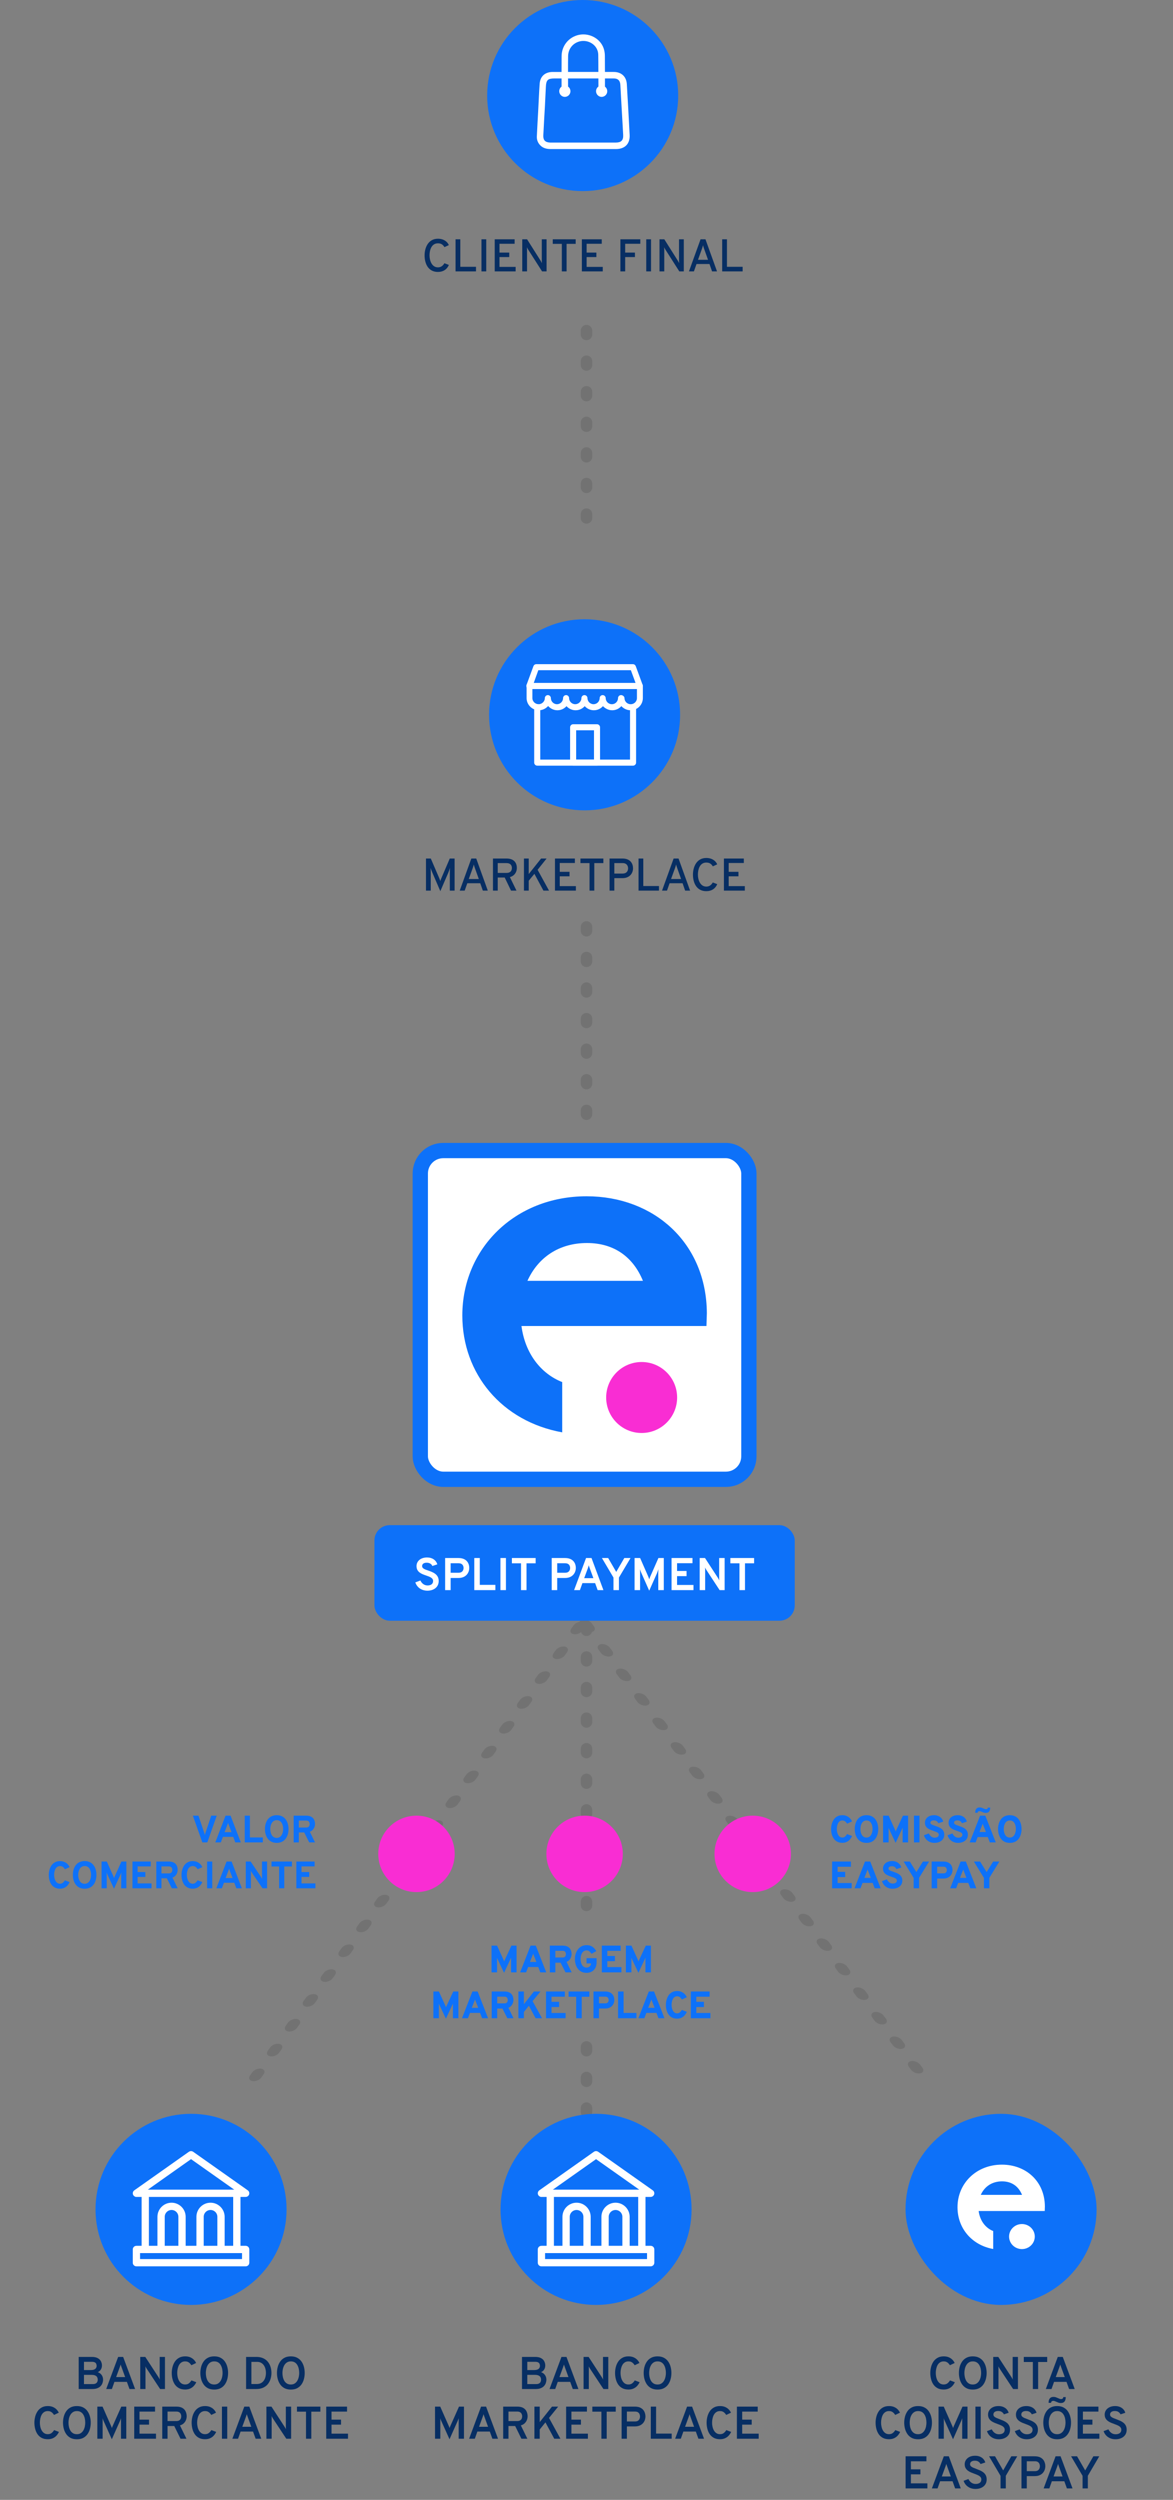 <svg xmlns="http://www.w3.org/2000/svg" width="307" height="654" viewBox="0 0 307 654" fill="none"><rect x="0" y="0" width="307" height="654" fill="#808080" stroke="none"/><g clip-path="url(#clip0_1022_12535)"><line x1="153.5" y1="86.5" x2="153.5" y2="135.5" stroke="#727272" stroke-width="3" stroke-linecap="round" stroke-dasharray="1 7"></line><line x1="153.5" y1="242.5" x2="153.5" y2="291.5" stroke="#727272" stroke-width="3" stroke-linecap="round" stroke-dasharray="1 7"></line><line x1="153.5" y1="425.5" x2="153.5" y2="502.5" stroke="#727272" stroke-width="3" stroke-linecap="round" stroke-dasharray="1 7"></line><line x1="153.5" y1="535.5" x2="153.5" y2="555.5" stroke="#727272" stroke-width="3" stroke-linecap="round" stroke-dasharray="1 7"></line><line x1="1.5" y1="-1.5" x2="147.53" y2="-1.5" transform="matrix(-0.584 0.812 -0.984 -0.178 151 424)" stroke="#727272" stroke-width="3" stroke-linecap="round" stroke-dasharray="1 7"></line><line x1="1.5" y1="-1.5" x2="149.301" y2="-1.5" transform="matrix(0.597 0.802 -0.983 0.184 151 424)" stroke="#727272" stroke-width="3" stroke-linecap="round" stroke-dasharray="1 7"></line><circle cx="197" cy="485" r="10" fill="#F92DD3"></circle><circle cx="153" cy="485" r="10" fill="#F92DD3"></circle><circle cx="109" cy="485" r="10" fill="#F92DD3"></circle><circle cx="152.5" cy="25" r="25" fill="#0D71F9"></circle><path d="M152.606 38.997C149.78 38.997 146.953 39.001 144.126 38.995C143.163 38.993 142.248 38.814 141.512 38.128C140.803 37.468 140.462 36.63 140.503 35.681C140.602 33.377 140.747 31.076 140.87 28.772C140.993 26.485 141.076 24.196 141.241 21.911C141.383 19.958 142.657 18.831 144.647 18.826C148.824 18.816 153.003 18.823 157.179 18.823C158.357 18.823 159.535 18.811 160.712 18.826C162.655 18.852 163.937 20.056 164.053 21.999C164.314 26.431 164.569 30.863 164.793 35.299C164.91 37.617 163.563 38.988 161.227 38.995C158.352 39.003 155.479 38.997 152.606 38.997L152.606 38.997ZM152.653 37.3C155.496 37.3 158.339 37.304 161.183 37.298C162.591 37.295 163.17 36.7 163.099 35.298C162.989 33.136 162.852 30.973 162.729 28.812C162.604 26.603 162.488 24.393 162.36 22.184C162.301 21.178 161.82 20.627 160.945 20.54C160.728 20.519 160.506 20.521 160.287 20.521C155.244 20.521 150.203 20.521 145.16 20.521C143.367 20.521 142.95 20.919 142.864 22.709C142.784 24.371 142.711 26.032 142.622 27.693C142.484 30.263 142.314 32.831 142.197 35.402C142.139 36.694 142.694 37.241 143.982 37.299C144.108 37.305 144.233 37.301 144.359 37.301C147.125 37.301 149.889 37.3 152.653 37.3L152.653 37.3Z" fill="white"></path><path d="M147.848 22.398C148.666 22.407 149.3 23.051 149.3 23.872C149.3 24.675 148.642 25.339 147.836 25.348C147.03 25.358 146.351 24.659 146.365 23.836C146.383 23.011 147.021 22.39 147.848 22.398H147.848Z" fill="white"></path><path d="M157.481 22.398C158.299 22.407 158.932 23.051 158.933 23.872C158.933 24.675 158.274 25.339 157.469 25.348C156.662 25.358 155.983 24.659 155.998 23.836C156.014 23.011 156.653 22.39 157.481 22.398H157.481Z" fill="white"></path><path d="M148.676 23.248C148.672 21.296 148.644 16.608 148.686 14.656C148.725 12.829 149.873 11.366 151.548 10.873C153.164 10.398 154.969 10.996 155.912 12.314C156.345 12.92 156.563 13.6 156.578 14.338C156.62 16.396 156.597 21.189 156.628 23.248H158.332C158.331 21.276 158.331 16.569 158.309 14.597C158.294 13.436 158.017 12.332 157.326 11.358C155.941 9.405 153.341 8.531 151.009 9.25C148.64 9.98 147.013 12.124 146.984 14.645C146.961 16.601 146.969 21.292 146.975 23.249L148.676 23.248Z" fill="white"></path><path d="M114.614 71.144C116.102 71.144 117.014 70.4 117.482 69.308L116.318 68.864C115.934 69.5 115.442 69.944 114.614 69.944C113.078 69.944 112.418 68.288 112.418 66.8C112.418 65.408 112.934 63.656 114.614 63.656C115.478 63.656 115.922 64.016 116.33 64.652L117.47 64.124C117.134 63.296 116.198 62.456 114.614 62.456C112.034 62.456 111.122 64.868 111.122 66.8C111.122 68.876 112.01 71.144 114.614 71.144ZM119.226 71H124.578V69.8H120.474V62.6H119.226V71ZM126.013 71H127.261V62.6H126.013V71ZM129.48 71H134.952V69.824H130.728V67.256H133.284V66.08H130.728V63.776H134.688V62.6H129.48V71ZM143.047 71V62.6H141.799V68.216C141.799 68.42 141.811 68.612 141.835 68.852C141.715 68.612 141.619 68.42 141.487 68.204L137.947 62.6H136.687V71H137.935V65.3C137.935 65.084 137.911 64.868 137.899 64.676C138.007 64.904 138.115 65.108 138.235 65.3L141.871 71H143.047ZM148.291 63.8H150.667V62.6H144.667V63.8H147.043V71H148.291V63.8ZM152.285 71H157.757V69.824H153.533V67.256H156.089V66.08H153.533V63.776H157.493V62.6H152.285V71ZM162.375 71H163.623V67.256H166.179V66.08H163.623V63.776H167.583V62.6H162.375V71ZM169.138 71H170.386V62.6H169.138V71ZM178.965 71V62.6H177.717V68.216C177.717 68.42 177.729 68.612 177.753 68.852C177.633 68.612 177.537 68.42 177.405 68.204L173.865 62.6H172.605V71H173.853V65.3C173.853 65.084 173.829 64.868 173.817 64.676C173.925 64.904 174.033 65.108 174.153 65.3L177.789 71H178.965ZM186.363 71H187.659L184.635 62.6H183.351L180.315 71H181.611L182.295 69.068H185.691L186.363 71ZM185.307 67.964H182.679L183.711 65.108C183.807 64.832 183.927 64.448 183.999 64.16C184.059 64.448 184.191 64.844 184.287 65.108L185.307 67.964ZM189.012 71H194.364V69.8H190.26V62.6H189.012V71Z" fill="#072E63"></path><circle cx="153" cy="187" r="25" fill="#0D71F9"></circle><path d="M165.685 200.058H140.603C140.314 200.058 140.061 199.805 140.061 199.516L140.061 184.987C140.061 184.698 140.314 184.445 140.603 184.445C140.892 184.445 141.145 184.698 141.145 184.987V198.974H165.142L165.142 185.06C165.142 184.77 165.396 184.518 165.685 184.518C165.974 184.518 166.227 184.771 166.227 185.06V199.516C166.227 199.805 165.974 200.058 165.685 200.058Z" fill="white" stroke="white" stroke-width="0.5"></path><path d="M156.254 200.057H150.001C149.712 200.057 149.459 199.804 149.459 199.515V190.263C149.459 189.974 149.712 189.721 150.001 189.721H156.253C156.542 189.721 156.795 189.974 156.795 190.263L156.796 199.515C156.796 199.804 156.579 200.057 156.254 200.057ZM150.543 198.973H155.711V190.805H150.543V198.973Z" fill="white" stroke="white" stroke-width="0.5"></path><path d="M165.035 185.566C164.059 185.566 163.155 185.06 162.613 184.337C162.071 185.096 161.204 185.566 160.228 185.566C159.252 185.566 158.348 185.06 157.806 184.337C157.264 185.096 156.397 185.566 155.421 185.566C154.445 185.566 153.542 185.06 153.036 184.337C152.494 185.096 151.626 185.566 150.65 185.566C149.674 185.566 148.771 185.06 148.265 184.337C147.723 185.096 146.855 185.566 145.879 185.566C144.904 185.566 144 185.06 143.458 184.301C142.916 185.06 142.013 185.566 141.037 185.566C139.41 185.566 138.073 184.229 138.073 182.639V179.458C138.001 179.169 138.254 178.916 138.543 178.916H167.456C167.745 178.916 167.998 179.169 167.998 179.458V182.639C167.998 184.265 166.661 185.566 165.034 185.566H165.035ZM163.192 182.639C163.192 183.65 164.023 184.482 165.071 184.482C166.119 184.482 166.95 183.65 166.95 182.639L166.95 180H139.085V182.639C139.085 183.65 139.953 184.482 140.965 184.482C141.977 184.482 142.844 183.65 142.844 182.639C142.844 182.349 143.097 182.096 143.386 182.096C143.675 182.096 143.928 182.35 143.928 182.639C143.928 183.65 144.759 184.482 145.771 184.482C146.783 184.482 147.614 183.65 147.614 182.639C147.614 182.349 147.867 182.096 148.156 182.096C148.446 182.096 148.698 182.35 148.698 182.639C148.698 183.65 149.53 184.482 150.542 184.482C151.553 184.482 152.421 183.65 152.421 182.639C152.421 182.349 152.674 182.096 152.963 182.096C153.252 182.096 153.505 182.35 153.505 182.639C153.505 183.65 154.336 184.482 155.348 184.482C156.36 184.482 157.191 183.65 157.191 182.639C157.191 182.349 157.444 182.096 157.733 182.096C158.022 182.096 158.275 182.35 158.275 182.639C158.275 183.65 159.106 184.482 160.155 184.482C161.167 184.482 161.998 183.65 161.998 182.639C161.998 182.349 162.251 182.096 162.54 182.096C162.83 182.096 163.192 182.349 163.192 182.639Z" fill="white" stroke="white" stroke-width="0.5"></path><path d="M167.456 180H138.544C138.363 180 138.218 179.927 138.11 179.783C138.002 179.638 137.965 179.421 138.038 179.277L139.845 174.362C139.917 174.145 140.134 174 140.351 174H165.649C165.866 174 166.083 174.144 166.155 174.362L167.962 179.277C168.035 179.457 167.998 179.638 167.89 179.783C167.782 179.927 167.637 180 167.456 180ZM139.339 178.915H166.697L165.288 175.085H140.712L139.339 178.915Z" fill="white" stroke="white" stroke-width="0.5"></path><path d="M118.976 233V224.6H117.716L115.472 229.844C115.388 230.048 115.292 230.3 115.232 230.504C115.172 230.3 115.088 230.048 115.004 229.844L112.748 224.6H111.488V233H112.736V228.404C112.736 227.984 112.712 227.312 112.676 227.048C112.808 227.444 113.036 228.02 113.204 228.404L115.244 233.144L117.272 228.44C117.44 228.044 117.656 227.444 117.788 227.048C117.752 227.312 117.728 227.984 117.728 228.404V233H118.976ZM126.37 233H127.666L124.642 224.6H123.358L120.322 233H121.618L122.302 231.068H125.698L126.37 233ZM125.314 229.964H122.686L123.718 227.108C123.814 226.832 123.934 226.448 124.006 226.16C124.066 226.448 124.198 226.844 124.294 227.108L125.314 229.964ZM129.019 233H130.267V229.568H132.091L133.747 233H135.175L133.447 229.46C134.731 229.124 135.271 228.056 135.271 227.084C135.271 225.824 134.623 224.6 132.559 224.6H129.019V233ZM130.267 228.368V225.8H132.583C133.687 225.8 133.975 226.496 133.975 227.084C133.975 227.732 133.627 228.368 132.583 228.368H130.267ZM142.229 233H143.693L140.705 227.552L143.057 224.6H141.617L138.377 228.668V224.6H137.129V233H138.377V230.408L139.865 228.608L142.229 233ZM145.25 233H150.722V231.824H146.498V229.256H149.054V228.08H146.498V225.776H150.458V224.6H145.25V233ZM155.541 225.8H157.917V224.6H151.917V225.8H154.293V233H155.541V225.8ZM159.535 233H160.783V229.736H162.907C164.899 229.736 165.679 228.344 165.679 227.168C165.679 225.908 164.971 224.6 162.907 224.6H159.535V233ZM162.979 228.536H160.783V225.8H162.979C164.083 225.8 164.383 226.58 164.383 227.168C164.383 227.816 164.023 228.536 162.979 228.536ZM167.117 233H172.469V231.8H168.365V224.6H167.117V233ZM179.316 233H180.612L177.588 224.6H176.304L173.268 233H174.564L175.248 231.068H178.644L179.316 233ZM178.26 229.964H175.632L176.664 227.108C176.76 226.832 176.88 226.448 176.952 226.16C177.012 226.448 177.144 226.844 177.24 227.108L178.26 229.964ZM184.852 233.144C186.34 233.144 187.252 232.4 187.72 231.308L186.556 230.864C186.172 231.5 185.68 231.944 184.852 231.944C183.316 231.944 182.656 230.288 182.656 228.8C182.656 227.408 183.172 225.656 184.852 225.656C185.716 225.656 186.16 226.016 186.568 226.652L187.708 226.124C187.372 225.296 186.436 224.456 184.852 224.456C182.272 224.456 181.36 226.868 181.36 228.8C181.36 230.876 182.248 233.144 184.852 233.144ZM189.465 233H194.937V231.824H190.713V229.256H193.269V228.08H190.713V225.776H194.673V224.6H189.465V233Z" fill="#072E63"></path><circle cx="50" cy="578" r="25" fill="#0D71F9"></circle><path d="M50 573.091H62.092L50 564.553L37.908 573.091H50H50ZM57.139 587.784V579.943C57.139 579.385 56.909 578.877 56.54 578.508C56.17 578.139 55.661 577.91 55.101 577.91C54.542 577.91 54.032 578.139 53.662 578.508C53.293 578.877 53.063 579.385 53.063 579.943V587.784H57.139ZM51.657 587.784V579.943C51.657 578.998 52.045 578.138 52.668 577.516C53.292 576.893 54.153 576.507 55.102 576.507C56.049 576.507 56.911 576.894 57.534 577.516C58.158 578.138 58.545 578.998 58.545 579.943V587.784H61.282V574.495H38.719V587.784H41.455V579.943C41.455 578.998 41.843 578.138 42.466 577.516C43.09 576.893 43.951 576.507 44.899 576.507C45.847 576.507 46.709 576.894 47.332 577.516C47.956 578.138 48.343 578.998 48.343 579.943V587.784H51.657ZM46.938 587.784V579.943C46.938 579.385 46.708 578.877 46.338 578.508C45.969 578.139 45.46 577.91 44.9 577.91C44.34 577.91 43.83 578.139 43.461 578.508C43.091 578.877 42.862 579.385 42.862 579.943V587.784H46.938ZM35.703 587.784H37.312V574.495H35.703V574.491C35.483 574.491 35.268 574.388 35.131 574.196C34.908 573.881 34.983 573.446 35.299 573.223L49.584 563.137C49.82 562.962 50.15 562.95 50.403 563.128L64.642 573.181C64.856 573.301 65 573.531 65 573.792C65 574.18 64.685 574.493 64.297 574.493H62.688V587.783H64.297C64.685 587.783 65 588.098 65 588.485V591.954C65 592.342 64.685 592.655 64.297 592.655H35.703C35.315 592.655 35 592.341 35 591.954V588.485C35 588.098 35.315 587.783 35.703 587.783L35.703 587.784ZM63.594 589.187H36.406V591.253H63.594V589.187Z" fill="white" stroke="white" stroke-width="0.5"></path><path d="M20.593 625V616.6H24.001C24.677 616.6 25.209 616.71 25.597 616.93C25.989 617.146 26.267 617.426 26.431 617.77C26.599 618.11 26.683 618.468 26.683 618.844C26.683 619.224 26.591 619.57 26.407 619.882C26.227 620.19 25.949 620.426 25.573 620.59C25.885 620.694 26.145 620.846 26.353 621.046C26.561 621.246 26.717 621.476 26.821 621.736C26.925 621.996 26.977 622.266 26.977 622.546C26.977 622.838 26.927 623.13 26.827 623.422C26.731 623.71 26.575 623.974 26.359 624.214C26.143 624.45 25.855 624.64 25.495 624.784C25.139 624.928 24.701 625 24.181 625H20.593ZM21.979 623.71H24.283C24.623 623.71 24.887 623.652 25.075 623.536C25.267 623.42 25.399 623.276 25.471 623.104C25.547 622.928 25.585 622.75 25.585 622.57C25.585 622.354 25.541 622.148 25.453 621.952C25.365 621.756 25.201 621.598 24.961 621.478C24.721 621.354 24.375 621.292 23.923 621.292H21.979V623.71ZM21.979 620.038H23.809C24.309 620.038 24.681 619.938 24.925 619.738C25.169 619.538 25.291 619.272 25.291 618.94C25.291 618.772 25.259 618.606 25.195 618.442C25.135 618.278 25.015 618.144 24.835 618.04C24.655 617.932 24.391 617.878 24.043 617.878H21.979V620.038ZM27.797 625L30.924 616.6H32.231L35.358 625H33.888L33.209 623.128H29.951L29.285 625H27.797ZM30.395 621.874H32.754L31.829 619.336C31.805 619.268 31.777 619.188 31.745 619.096C31.713 619.004 31.681 618.914 31.649 618.826C31.617 618.734 31.593 618.652 31.578 618.58C31.558 618.652 31.532 618.734 31.5 618.826C31.471 618.914 31.442 619.004 31.41 619.096C31.378 619.188 31.349 619.268 31.326 619.336L30.395 621.874ZM36.706 625V616.6H38.026L41.47 621.892C41.522 621.972 41.58 622.07 41.644 622.186C41.712 622.298 41.77 622.408 41.818 622.516C41.814 622.42 41.808 622.312 41.8 622.192C41.796 622.072 41.794 621.972 41.794 621.892V616.6H43.174V625H41.908L38.398 619.684C38.35 619.604 38.292 619.506 38.224 619.39C38.16 619.274 38.102 619.168 38.05 619.072C38.066 619.168 38.074 619.272 38.074 619.384C38.078 619.492 38.08 619.592 38.08 619.684V625H36.706ZM48.459 625.132C47.81 625.132 47.263 625.008 46.815 624.76C46.367 624.512 46.005 624.18 45.728 623.764C45.456 623.344 45.258 622.878 45.135 622.366C45.011 621.85 44.949 621.328 44.949 620.8C44.949 620.292 45.013 619.782 45.141 619.27C45.269 618.758 45.471 618.29 45.746 617.866C46.023 617.442 46.385 617.102 46.833 616.846C47.281 616.586 47.822 616.456 48.459 616.456C48.983 616.456 49.434 616.54 49.815 616.708C50.194 616.876 50.508 617.092 50.757 617.356C51.008 617.62 51.199 617.898 51.327 618.19L50.09 618.778C49.955 618.578 49.812 618.402 49.664 618.25C49.517 618.098 49.344 617.98 49.148 617.896C48.956 617.812 48.727 617.77 48.459 617.77C48.071 617.77 47.742 617.862 47.474 618.046C47.206 618.23 46.992 618.472 46.833 618.772C46.676 619.072 46.562 619.4 46.49 619.756C46.419 620.108 46.383 620.456 46.383 620.8C46.383 621.164 46.422 621.526 46.502 621.886C46.583 622.242 46.706 622.566 46.874 622.858C47.042 623.146 47.257 623.378 47.517 623.554C47.781 623.726 48.094 623.812 48.459 623.812C48.85 623.812 49.175 623.714 49.431 623.518C49.691 623.318 49.916 623.06 50.108 622.744L51.374 623.218C51.206 623.582 50.99 623.908 50.727 624.196C50.462 624.484 50.142 624.712 49.767 624.88C49.395 625.048 48.959 625.132 48.459 625.132ZM56.067 625.144C55.403 625.144 54.839 625.018 54.375 624.766C53.911 624.51 53.537 624.172 53.253 623.752C52.969 623.328 52.761 622.86 52.629 622.348C52.501 621.836 52.437 621.32 52.437 620.8C52.437 620.28 52.501 619.764 52.629 619.252C52.761 618.74 52.969 618.274 53.253 617.854C53.537 617.43 53.911 617.092 54.375 616.84C54.839 616.584 55.403 616.456 56.067 616.456C56.739 616.456 57.305 616.584 57.765 616.84C58.229 617.092 58.603 617.43 58.887 617.854C59.171 618.274 59.377 618.74 59.505 619.252C59.633 619.764 59.697 620.28 59.697 620.8C59.697 621.32 59.633 621.836 59.505 622.348C59.377 622.86 59.171 623.328 58.887 623.752C58.603 624.172 58.229 624.51 57.765 624.766C57.305 625.018 56.739 625.144 56.067 625.144ZM56.067 623.818C56.475 623.818 56.817 623.726 57.093 623.542C57.373 623.358 57.599 623.116 57.771 622.816C57.943 622.512 58.067 622.184 58.143 621.832C58.219 621.48 58.257 621.136 58.257 620.8C58.257 620.436 58.219 620.076 58.143 619.72C58.071 619.364 57.949 619.038 57.777 618.742C57.609 618.446 57.385 618.21 57.105 618.034C56.825 617.858 56.479 617.77 56.067 617.77C55.659 617.77 55.315 617.864 55.035 618.052C54.755 618.236 54.529 618.478 54.357 618.778C54.185 619.078 54.061 619.406 53.985 619.762C53.909 620.118 53.871 620.464 53.871 620.8C53.871 621.16 53.909 621.518 53.985 621.874C54.065 622.23 54.189 622.556 54.357 622.852C54.529 623.144 54.755 623.378 55.035 623.554C55.315 623.73 55.659 623.818 56.067 623.818ZM64.409 625V616.6H67.061C67.79 616.6 68.406 616.72 68.909 616.96C69.418 617.196 69.828 617.516 70.139 617.92C70.456 618.32 70.686 618.77 70.829 619.27C70.974 619.77 71.046 620.28 71.046 620.8C71.046 621.28 70.978 621.766 70.841 622.258C70.706 622.75 70.484 623.204 70.175 623.62C69.868 624.036 69.456 624.37 68.939 624.622C68.424 624.874 67.781 625 67.013 625H64.409ZM65.796 623.692H67.163C67.624 623.692 68.01 623.608 68.322 623.44C68.633 623.268 68.883 623.04 69.072 622.756C69.263 622.472 69.4 622.16 69.48 621.82C69.564 621.48 69.606 621.14 69.606 620.8C69.606 620.44 69.561 620.088 69.474 619.744C69.385 619.396 69.248 619.084 69.059 618.808C68.876 618.532 68.638 618.312 68.346 618.148C68.053 617.98 67.704 617.896 67.296 617.896H65.796V623.692ZM76.118 625.144C75.454 625.144 74.89 625.018 74.426 624.766C73.962 624.51 73.588 624.172 73.304 623.752C73.02 623.328 72.812 622.86 72.68 622.348C72.552 621.836 72.488 621.32 72.488 620.8C72.488 620.28 72.552 619.764 72.68 619.252C72.812 618.74 73.02 618.274 73.304 617.854C73.588 617.43 73.962 617.092 74.426 616.84C74.89 616.584 75.454 616.456 76.118 616.456C76.79 616.456 77.356 616.584 77.816 616.84C78.28 617.092 78.654 617.43 78.938 617.854C79.222 618.274 79.428 618.74 79.556 619.252C79.684 619.764 79.748 620.28 79.748 620.8C79.748 621.32 79.684 621.836 79.556 622.348C79.428 622.86 79.222 623.328 78.938 623.752C78.654 624.172 78.28 624.51 77.816 624.766C77.356 625.018 76.79 625.144 76.118 625.144ZM76.118 623.818C76.526 623.818 76.868 623.726 77.144 623.542C77.424 623.358 77.65 623.116 77.822 622.816C77.994 622.512 78.118 622.184 78.194 621.832C78.27 621.48 78.308 621.136 78.308 620.8C78.308 620.436 78.27 620.076 78.194 619.72C78.122 619.364 78 619.038 77.828 618.742C77.66 618.446 77.436 618.21 77.156 618.034C76.876 617.858 76.53 617.77 76.118 617.77C75.71 617.77 75.366 617.864 75.086 618.052C74.806 618.236 74.58 618.478 74.408 618.778C74.236 619.078 74.112 619.406 74.036 619.762C73.96 620.118 73.922 620.464 73.922 620.8C73.922 621.16 73.96 621.518 74.036 621.874C74.116 622.23 74.24 622.556 74.408 622.852C74.58 623.144 74.806 623.378 75.086 623.554C75.366 623.73 75.71 623.818 76.118 623.818ZM12.511 638.132C11.863 638.132 11.315 638.008 10.867 637.76C10.419 637.512 10.057 637.18 9.781 636.764C9.509 636.344 9.311 635.878 9.187 635.366C9.063 634.85 9.001 634.328 9.001 633.8C9.001 633.292 9.065 632.782 9.193 632.27C9.321 631.758 9.523 631.29 9.799 630.866C10.075 630.442 10.437 630.102 10.885 629.846C11.333 629.586 11.875 629.456 12.511 629.456C13.035 629.456 13.487 629.54 13.867 629.708C14.247 629.876 14.561 630.092 14.809 630.356C15.061 630.62 15.251 630.898 15.379 631.19L14.143 631.778C14.007 631.578 13.865 631.402 13.717 631.25C13.569 631.098 13.397 630.98 13.201 630.896C13.009 630.812 12.779 630.77 12.511 630.77C12.123 630.77 11.795 630.862 11.527 631.046C11.259 631.23 11.045 631.472 10.885 631.772C10.729 632.072 10.615 632.4 10.543 632.756C10.471 633.108 10.435 633.456 10.435 633.8C10.435 634.164 10.475 634.526 10.555 634.886C10.635 635.242 10.759 635.566 10.927 635.858C11.095 636.146 11.309 636.378 11.569 636.554C11.833 636.726 12.147 636.812 12.511 636.812C12.903 636.812 13.227 636.714 13.483 636.518C13.743 636.318 13.969 636.06 14.161 635.744L15.427 636.218C15.259 636.582 15.043 636.908 14.779 637.196C14.515 637.484 14.195 637.712 13.819 637.88C13.447 638.048 13.011 638.132 12.511 638.132ZM20.119 638.144C19.456 638.144 18.892 638.018 18.427 637.766C17.963 637.51 17.59 637.172 17.305 636.752C17.021 636.328 16.814 635.86 16.681 635.348C16.553 634.836 16.489 634.32 16.489 633.8C16.489 633.28 16.553 632.764 16.681 632.252C16.814 631.74 17.021 631.274 17.305 630.854C17.59 630.43 17.963 630.092 18.427 629.84C18.892 629.584 19.456 629.456 20.119 629.456C20.791 629.456 21.358 629.584 21.817 629.84C22.282 630.092 22.655 630.43 22.939 630.854C23.224 631.274 23.43 631.74 23.558 632.252C23.686 632.764 23.75 633.28 23.75 633.8C23.75 634.32 23.686 634.836 23.558 635.348C23.43 635.86 23.224 636.328 22.939 636.752C22.655 637.172 22.282 637.51 21.817 637.766C21.358 638.018 20.791 638.144 20.119 638.144ZM20.119 636.818C20.527 636.818 20.869 636.726 21.145 636.542C21.425 636.358 21.651 636.116 21.823 635.816C21.995 635.512 22.119 635.184 22.195 634.832C22.271 634.48 22.309 634.136 22.309 633.8C22.309 633.436 22.271 633.076 22.195 632.72C22.123 632.364 22.002 632.038 21.829 631.742C21.662 631.446 21.438 631.21 21.157 631.034C20.878 630.858 20.532 630.77 20.119 630.77C19.712 630.77 19.367 630.864 19.087 631.052C18.808 631.236 18.581 631.478 18.41 631.778C18.238 632.078 18.113 632.406 18.038 632.762C17.962 633.118 17.924 633.464 17.924 633.8C17.924 634.16 17.962 634.518 18.038 634.874C18.117 635.23 18.241 635.556 18.41 635.852C18.581 636.144 18.808 636.378 19.087 636.554C19.367 636.73 19.712 636.818 20.119 636.818ZM29.266 638.144L27.07 633.26C27.034 633.168 26.994 633.068 26.95 632.96C26.91 632.852 26.872 632.75 26.836 632.654C26.844 632.734 26.85 632.834 26.854 632.954C26.858 633.07 26.86 633.172 26.86 633.26V638H25.474V629.6H26.836L29.074 634.664C29.114 634.752 29.15 634.84 29.182 634.928C29.218 635.016 29.252 635.108 29.284 635.204C29.316 635.112 29.348 635.022 29.38 634.934C29.416 634.842 29.454 634.752 29.494 634.664L31.75 629.6H33.052V638H31.666V633.26C31.666 633.164 31.668 633.056 31.672 632.936C31.676 632.812 31.68 632.716 31.684 632.648C31.648 632.736 31.606 632.838 31.558 632.954C31.514 633.07 31.474 633.172 31.438 633.26L29.266 638.144ZM35.13 638V629.6H40.578V630.908H36.516V633.008H39.006V634.316H36.516V636.68H40.83V638H35.13ZM42.466 638V629.6H46.12C46.808 629.6 47.352 629.72 47.752 629.96C48.152 630.2 48.436 630.514 48.604 630.902C48.776 631.286 48.862 631.694 48.862 632.126C48.862 632.45 48.8 632.774 48.676 633.098C48.552 633.422 48.358 633.712 48.094 633.968C47.834 634.22 47.5 634.402 47.092 634.514L48.796 638H47.242L45.604 634.676H43.852V638H42.466ZM43.852 633.38H46.144C46.468 633.38 46.724 633.32 46.912 633.2C47.104 633.08 47.24 632.926 47.32 632.738C47.4 632.55 47.44 632.352 47.44 632.144C47.44 631.952 47.402 631.762 47.326 631.574C47.254 631.382 47.122 631.222 46.93 631.094C46.742 630.962 46.48 630.896 46.144 630.896H43.852V633.38ZM53.667 638.132C53.02 638.132 52.471 638.008 52.023 637.76C51.575 637.512 51.214 637.18 50.938 636.764C50.666 636.344 50.468 635.878 50.343 635.366C50.219 634.85 50.157 634.328 50.157 633.8C50.157 633.292 50.221 632.782 50.349 632.27C50.477 631.758 50.679 631.29 50.956 630.866C51.231 630.442 51.593 630.102 52.041 629.846C52.489 629.586 53.032 629.456 53.667 629.456C54.191 629.456 54.644 629.54 55.023 629.708C55.404 629.876 55.718 630.092 55.965 630.356C56.218 630.62 56.407 630.898 56.535 631.19L55.3 631.778C55.163 631.578 55.022 631.402 54.873 631.25C54.725 631.098 54.553 630.98 54.358 630.896C54.166 630.812 53.935 630.77 53.667 630.77C53.279 630.77 52.952 630.862 52.684 631.046C52.416 631.23 52.202 631.472 52.041 631.772C51.886 632.072 51.772 632.4 51.7 632.756C51.627 633.108 51.592 633.456 51.592 633.8C51.592 634.164 51.632 634.526 51.712 634.886C51.791 635.242 51.916 635.566 52.084 635.858C52.252 636.146 52.465 636.378 52.725 636.554C52.989 636.726 53.303 636.812 53.667 636.812C54.059 636.812 54.383 636.714 54.639 636.518C54.9 636.318 55.126 636.06 55.318 635.744L56.584 636.218C56.416 636.582 56.2 636.908 55.935 637.196C55.672 637.484 55.352 637.712 54.975 637.88C54.603 638.048 54.167 638.132 53.667 638.132ZM58.087 638V629.6H59.473V638H58.087ZM60.815 638L63.941 629.6H65.249L68.375 638H66.905L66.227 636.128H62.969L62.303 638H60.815ZM63.413 634.874H65.771L64.847 632.336C64.823 632.268 64.795 632.188 64.763 632.096C64.731 632.004 64.699 631.914 64.667 631.826C64.635 631.734 64.611 631.652 64.595 631.58C64.575 631.652 64.549 631.734 64.517 631.826C64.489 631.914 64.459 632.004 64.427 632.096C64.395 632.188 64.367 632.268 64.343 632.336L63.413 634.874ZM69.724 638V629.6H71.044L74.488 634.892C74.54 634.972 74.598 635.07 74.662 635.186C74.73 635.298 74.788 635.408 74.836 635.516C74.832 635.42 74.826 635.312 74.818 635.192C74.814 635.072 74.812 634.972 74.812 634.892V629.6H76.192V638H74.926L71.416 632.684C71.368 632.604 71.31 632.506 71.242 632.39C71.178 632.274 71.12 632.168 71.068 632.072C71.084 632.168 71.092 632.272 71.092 632.384C71.096 632.492 71.098 632.592 71.098 632.684V638H69.724ZM80.091 638V630.926H77.721V629.6H83.847V630.926H81.477V638H80.091ZM85.38 638V629.6H90.828V630.908H86.766V633.008H89.256V634.316H86.766V636.68H91.08V638H85.38Z" fill="#072E63"></path><circle cx="156" cy="578" r="25" fill="#0D71F9"></circle><path d="M156 573.091H168.092L156 564.553L143.908 573.091H156H156ZM163.139 587.784V579.943C163.139 579.385 162.909 578.877 162.54 578.508C162.17 578.139 161.661 577.91 161.101 577.91C160.542 577.91 160.032 578.139 159.662 578.508C159.293 578.877 159.063 579.385 159.063 579.943V587.784H163.139ZM157.657 587.784V579.943C157.657 578.998 158.045 578.138 158.668 577.516C159.292 576.893 160.153 576.507 161.102 576.507C162.049 576.507 162.911 576.894 163.534 577.516C164.158 578.138 164.545 578.998 164.545 579.943V587.784H167.282V574.495H144.719V587.784H147.455V579.943C147.455 578.998 147.843 578.138 148.466 577.516C149.09 576.893 149.951 576.507 150.899 576.507C151.847 576.507 152.709 576.894 153.332 577.516C153.956 578.138 154.343 578.998 154.343 579.943V587.784H157.657ZM152.938 587.784V579.943C152.938 579.385 152.708 578.877 152.338 578.508C151.969 578.139 151.46 577.91 150.9 577.91C150.34 577.91 149.83 578.139 149.461 578.508C149.091 578.877 148.862 579.385 148.862 579.943V587.784H152.938ZM141.703 587.784H143.312V574.495H141.703V574.491C141.483 574.491 141.268 574.388 141.131 574.196C140.908 573.881 140.983 573.446 141.299 573.223L155.584 563.137C155.82 562.962 156.15 562.95 156.403 563.128L170.642 573.181C170.856 573.301 171 573.531 171 573.792C171 574.18 170.685 574.493 170.297 574.493H168.688V587.783H170.297C170.685 587.783 171 588.098 171 588.485V591.954C171 592.342 170.685 592.655 170.297 592.655H141.703C141.315 592.655 141 592.341 141 591.954V588.485C141 588.098 141.315 587.783 141.703 587.783L141.703 587.784ZM169.594 589.187H142.406V591.253H169.594V589.187Z" fill="white" stroke="white" stroke-width="0.5"></path><path d="M136.619 625V616.6H140.027C140.703 616.6 141.235 616.71 141.622 616.93C142.015 617.146 142.293 617.426 142.457 617.77C142.625 618.11 142.709 618.468 142.709 618.844C142.709 619.224 142.617 619.57 142.433 619.882C142.253 620.19 141.975 620.426 141.599 620.59C141.911 620.694 142.171 620.846 142.379 621.046C142.587 621.246 142.743 621.476 142.847 621.736C142.951 621.996 143.003 622.266 143.003 622.546C143.003 622.838 142.953 623.13 142.853 623.422C142.757 623.71 142.601 623.974 142.385 624.214C142.169 624.45 141.881 624.64 141.521 624.784C141.165 624.928 140.727 625 140.207 625H136.619ZM138.005 623.71H140.309C140.649 623.71 140.913 623.652 141.101 623.536C141.293 623.42 141.425 623.276 141.497 623.104C141.573 622.928 141.611 622.75 141.611 622.57C141.611 622.354 141.567 622.148 141.479 621.952C141.391 621.756 141.227 621.598 140.987 621.478C140.747 621.354 140.401 621.292 139.949 621.292H138.005V623.71ZM138.005 620.038H139.835C140.335 620.038 140.707 619.938 140.951 619.738C141.195 619.538 141.317 619.272 141.317 618.94C141.317 618.772 141.285 618.606 141.221 618.442C141.161 618.278 141.041 618.144 140.861 618.04C140.681 617.932 140.417 617.878 140.069 617.878H138.005V620.038ZM143.823 625L146.949 616.6H148.257L151.383 625H149.913L149.235 623.128H145.977L145.311 625H143.823ZM146.421 621.874H148.779L147.855 619.336C147.831 619.268 147.803 619.188 147.771 619.096C147.739 619.004 147.707 618.914 147.675 618.826C147.643 618.734 147.619 618.652 147.603 618.58C147.583 618.652 147.557 618.734 147.525 618.826C147.497 618.914 147.467 619.004 147.435 619.096C147.403 619.188 147.375 619.268 147.351 619.336L146.421 621.874ZM152.732 625V616.6H154.052L157.496 621.892C157.548 621.972 157.606 622.07 157.67 622.186C157.738 622.298 157.796 622.408 157.844 622.516C157.84 622.42 157.834 622.312 157.826 622.192C157.822 622.072 157.82 621.972 157.82 621.892V616.6H159.2V625H157.934L154.424 619.684C154.376 619.604 154.318 619.506 154.25 619.39C154.186 619.274 154.128 619.168 154.076 619.072C154.092 619.168 154.1 619.272 154.1 619.384C154.104 619.492 154.106 619.592 154.106 619.684V625H152.732ZM164.484 625.132C163.836 625.132 163.288 625.008 162.84 624.76C162.392 624.512 162.03 624.18 161.754 623.764C161.482 623.344 161.284 622.878 161.16 622.366C161.036 621.85 160.974 621.328 160.974 620.8C160.974 620.292 161.038 619.782 161.166 619.27C161.294 618.758 161.496 618.29 161.772 617.866C162.048 617.442 162.41 617.102 162.858 616.846C163.306 616.586 163.848 616.456 164.484 616.456C165.008 616.456 165.46 616.54 165.84 616.708C166.22 616.876 166.534 617.092 166.782 617.356C167.034 617.62 167.224 617.898 167.352 618.19L166.116 618.778C165.98 618.578 165.838 618.402 165.69 618.25C165.542 618.098 165.37 617.98 165.174 617.896C164.982 617.812 164.752 617.77 164.484 617.77C164.096 617.77 163.768 617.862 163.5 618.046C163.232 618.23 163.018 618.472 162.858 618.772C162.702 619.072 162.588 619.4 162.516 619.756C162.444 620.108 162.408 620.456 162.408 620.8C162.408 621.164 162.448 621.526 162.528 621.886C162.608 622.242 162.732 622.566 162.9 622.858C163.068 623.146 163.282 623.378 163.542 623.554C163.806 623.726 164.12 623.812 164.484 623.812C164.876 623.812 165.2 623.714 165.456 623.518C165.716 623.318 165.942 623.06 166.134 622.744L167.4 623.218C167.232 623.582 167.016 623.908 166.752 624.196C166.488 624.484 166.168 624.712 165.792 624.88C165.42 625.048 164.984 625.132 164.484 625.132ZM172.092 625.144C171.428 625.144 170.864 625.018 170.4 624.766C169.936 624.51 169.562 624.172 169.278 623.752C168.994 623.328 168.786 622.86 168.654 622.348C168.526 621.836 168.462 621.32 168.462 620.8C168.462 620.28 168.526 619.764 168.654 619.252C168.786 618.74 168.994 618.274 169.278 617.854C169.562 617.43 169.936 617.092 170.4 616.84C170.864 616.584 171.428 616.456 172.092 616.456C172.764 616.456 173.33 616.584 173.79 616.84C174.254 617.092 174.628 617.43 174.912 617.854C175.196 618.274 175.402 618.74 175.53 619.252C175.658 619.764 175.722 620.28 175.722 620.8C175.722 621.32 175.658 621.836 175.53 622.348C175.402 622.86 175.196 623.328 174.912 623.752C174.628 624.172 174.254 624.51 173.79 624.766C173.33 625.018 172.764 625.144 172.092 625.144ZM172.092 623.818C172.5 623.818 172.842 623.726 173.118 623.542C173.398 623.358 173.624 623.116 173.796 622.816C173.968 622.512 174.092 622.184 174.168 621.832C174.244 621.48 174.282 621.136 174.282 620.8C174.282 620.436 174.244 620.076 174.168 619.72C174.096 619.364 173.974 619.038 173.802 618.742C173.634 618.446 173.41 618.21 173.13 618.034C172.85 617.858 172.504 617.77 172.092 617.77C171.684 617.77 171.34 617.864 171.06 618.052C170.78 618.236 170.554 618.478 170.382 618.778C170.21 619.078 170.086 619.406 170.01 619.762C169.934 620.118 169.896 620.464 169.896 620.8C169.896 621.16 169.934 621.518 170.01 621.874C170.09 622.23 170.214 622.556 170.382 622.852C170.554 623.144 170.78 623.378 171.06 623.554C171.34 623.73 171.684 623.818 172.092 623.818ZM117.647 638.144L115.451 633.26C115.415 633.168 115.375 633.068 115.331 632.96C115.291 632.852 115.253 632.75 115.217 632.654C115.225 632.734 115.231 632.834 115.235 632.954C115.239 633.07 115.241 633.172 115.241 633.26V638H113.855V629.6H115.217L117.455 634.664C117.495 634.752 117.531 634.84 117.563 634.928C117.599 635.016 117.633 635.108 117.665 635.204C117.697 635.112 117.729 635.022 117.761 634.934C117.797 634.842 117.835 634.752 117.875 634.664L120.131 629.6H121.433V638H120.047V633.26C120.047 633.164 120.049 633.056 120.053 632.936C120.057 632.812 120.061 632.716 120.065 632.648C120.029 632.736 119.987 632.838 119.939 632.954C119.895 633.07 119.855 633.172 119.819 633.26L117.647 638.144ZM122.782 638L125.908 629.6H127.216L130.342 638H128.872L128.194 636.128H124.936L124.27 638H122.782ZM125.38 634.874H127.738L126.814 632.336C126.79 632.268 126.762 632.188 126.73 632.096C126.698 632.004 126.666 631.914 126.634 631.826C126.602 631.734 126.578 631.652 126.562 631.58C126.542 631.652 126.516 631.734 126.484 631.826C126.456 631.914 126.426 632.004 126.394 632.096C126.362 632.188 126.334 632.268 126.31 632.336L125.38 634.874ZM131.691 638V629.6H135.345C136.033 629.6 136.577 629.72 136.977 629.96C137.377 630.2 137.661 630.514 137.829 630.902C138.001 631.286 138.087 631.694 138.087 632.126C138.087 632.45 138.025 632.774 137.901 633.098C137.777 633.422 137.583 633.712 137.319 633.968C137.059 634.22 136.725 634.402 136.317 634.514L138.021 638H136.467L134.829 634.676H133.077V638H131.691ZM133.077 633.38H135.369C135.693 633.38 135.949 633.32 136.137 633.2C136.329 633.08 136.465 632.926 136.545 632.738C136.625 632.55 136.665 632.352 136.665 632.144C136.665 631.952 136.627 631.762 136.551 631.574C136.479 631.382 136.347 631.222 136.155 631.094C135.967 630.962 135.705 630.896 135.369 630.896H133.077V633.38ZM139.87 638V629.6H141.256V633.656L144.472 629.6H146.092L143.692 632.564L146.674 638H145.06L142.756 633.728L141.256 635.588V638H139.87ZM148.167 638V629.6H153.615V630.908H149.553V633.008H152.043V634.316H149.553V636.68H153.867V638H148.167ZM157.398 638V630.926H155.028V629.6H161.154V630.926H158.784V638H157.398ZM162.687 638V629.6H166.125C166.821 629.6 167.373 629.728 167.781 629.984C168.193 630.236 168.487 630.562 168.663 630.962C168.839 631.358 168.927 631.77 168.927 632.198C168.927 632.498 168.875 632.8 168.771 633.104C168.671 633.404 168.509 633.682 168.285 633.938C168.061 634.194 167.771 634.4 167.415 634.556C167.059 634.708 166.629 634.784 166.125 634.784H164.073V638H162.687ZM164.073 633.488H166.197C166.521 633.488 166.779 633.424 166.971 633.296C167.163 633.164 167.301 633 167.385 632.804C167.469 632.604 167.511 632.402 167.511 632.198C167.511 632.014 167.473 631.822 167.397 631.622C167.325 631.418 167.193 631.246 167.001 631.106C166.809 630.966 166.541 630.896 166.197 630.896H164.073V633.488ZM170.327 638V629.6H171.713V636.662H175.799V638H170.327ZM176.7 638L179.826 629.6H181.134L184.26 638H182.79L182.112 636.128H178.854L178.188 638H176.7ZM179.298 634.874H181.656L180.732 632.336C180.708 632.268 180.68 632.188 180.648 632.096C180.616 632.004 180.584 631.914 180.552 631.826C180.52 631.734 180.496 631.652 180.48 631.58C180.46 631.652 180.434 631.734 180.402 631.826C180.374 631.914 180.344 632.004 180.312 632.096C180.28 632.188 180.252 632.268 180.228 632.336L179.298 634.874ZM188.443 638.132C187.795 638.132 187.247 638.008 186.799 637.76C186.351 637.512 185.989 637.18 185.713 636.764C185.441 636.344 185.243 635.878 185.119 635.366C184.995 634.85 184.933 634.328 184.933 633.8C184.933 633.292 184.997 632.782 185.125 632.27C185.253 631.758 185.455 631.29 185.731 630.866C186.007 630.442 186.369 630.102 186.817 629.846C187.265 629.586 187.807 629.456 188.443 629.456C188.967 629.456 189.419 629.54 189.799 629.708C190.179 629.876 190.493 630.092 190.741 630.356C190.993 630.62 191.183 630.898 191.311 631.19L190.075 631.778C189.939 631.578 189.797 631.402 189.649 631.25C189.501 631.098 189.329 630.98 189.133 630.896C188.941 630.812 188.711 630.77 188.443 630.77C188.055 630.77 187.727 630.862 187.459 631.046C187.191 631.23 186.977 631.472 186.817 631.772C186.661 632.072 186.547 632.4 186.475 632.756C186.403 633.108 186.367 633.456 186.367 633.8C186.367 634.164 186.407 634.526 186.487 634.886C186.567 635.242 186.691 635.566 186.859 635.858C187.027 636.146 187.241 636.378 187.501 636.554C187.765 636.726 188.079 636.812 188.443 636.812C188.835 636.812 189.159 636.714 189.415 636.518C189.675 636.318 189.901 636.06 190.093 635.744L191.359 636.218C191.191 636.582 190.975 636.908 190.711 637.196C190.447 637.484 190.127 637.712 189.751 637.88C189.379 638.048 188.943 638.132 188.443 638.132ZM192.863 638V629.6H198.311V630.908H194.249V633.008H196.739V634.316H194.249V636.68H198.563V638H192.863Z" fill="#072E63"></path><rect x="239" y="555" width="46" height="46" rx="23" fill="#0D71F9"></rect><path d="M259.941 583.672C257.923 582.87 256.466 580.977 256.13 578.428H273.431L273.468 577.226C273.431 570.671 268.536 566.301 262.221 566.301C255.495 566.301 250.6 571.217 250.6 577.444C250.6 582.907 254.299 587.35 259.941 588.369V583.672ZM262.258 570.671C264.836 570.671 266.593 572.018 267.489 574.203H256.69C257.662 572.055 259.605 570.671 262.258 570.671Z" fill="white"></path><path d="M269.839 587.433C271.152 586.153 271.152 584.078 269.839 582.798C268.526 581.518 266.396 581.518 265.083 582.798C263.77 584.078 263.77 586.153 265.083 587.433C266.396 588.713 268.526 588.713 269.839 587.433Z" fill="white"></path><rect x="239" y="555" width="46" height="46" rx="23" stroke="#0D71F9" stroke-width="4"></rect><path d="M246.988 625.132C246.34 625.132 245.792 625.008 245.344 624.76C244.896 624.512 244.534 624.18 244.258 623.764C243.986 623.344 243.788 622.878 243.664 622.366C243.54 621.85 243.478 621.328 243.478 620.8C243.478 620.292 243.542 619.782 243.67 619.27C243.798 618.758 244 618.29 244.276 617.866C244.552 617.442 244.914 617.102 245.362 616.846C245.81 616.586 246.352 616.456 246.988 616.456C247.512 616.456 247.964 616.54 248.344 616.708C248.724 616.876 249.038 617.092 249.286 617.356C249.538 617.62 249.728 617.898 249.856 618.19L248.62 618.778C248.484 618.578 248.342 618.402 248.194 618.25C248.046 618.098 247.874 617.98 247.678 617.896C247.486 617.812 247.256 617.77 246.988 617.77C246.6 617.77 246.272 617.862 246.004 618.046C245.736 618.23 245.522 618.472 245.362 618.772C245.206 619.072 245.092 619.4 245.02 619.756C244.948 620.108 244.912 620.456 244.912 620.8C244.912 621.164 244.952 621.526 245.032 621.886C245.112 622.242 245.236 622.566 245.404 622.858C245.572 623.146 245.786 623.378 246.046 623.554C246.31 623.726 246.624 623.812 246.988 623.812C247.38 623.812 247.704 623.714 247.96 623.518C248.22 623.318 248.446 623.06 248.638 622.744L249.904 623.218C249.736 623.582 249.52 623.908 249.256 624.196C248.992 624.484 248.672 624.712 248.296 624.88C247.924 625.048 247.488 625.132 246.988 625.132ZM254.596 625.144C253.932 625.144 253.368 625.018 252.904 624.766C252.44 624.51 252.066 624.172 251.782 623.752C251.498 623.328 251.29 622.86 251.158 622.348C251.03 621.836 250.966 621.32 250.966 620.8C250.966 620.28 251.03 619.764 251.158 619.252C251.29 618.74 251.498 618.274 251.782 617.854C252.066 617.43 252.44 617.092 252.904 616.84C253.368 616.584 253.932 616.456 254.596 616.456C255.268 616.456 255.834 616.584 256.294 616.84C256.758 617.092 257.132 617.43 257.416 617.854C257.7 618.274 257.906 618.74 258.034 619.252C258.162 619.764 258.226 620.28 258.226 620.8C258.226 621.32 258.162 621.836 258.034 622.348C257.906 622.86 257.7 623.328 257.416 623.752C257.132 624.172 256.758 624.51 256.294 624.766C255.834 625.018 255.268 625.144 254.596 625.144ZM254.596 623.818C255.004 623.818 255.346 623.726 255.622 623.542C255.902 623.358 256.128 623.116 256.3 622.816C256.472 622.512 256.596 622.184 256.672 621.832C256.748 621.48 256.786 621.136 256.786 620.8C256.786 620.436 256.748 620.076 256.672 619.72C256.6 619.364 256.478 619.038 256.306 618.742C256.138 618.446 255.914 618.21 255.634 618.034C255.354 617.858 255.008 617.77 254.596 617.77C254.188 617.77 253.844 617.864 253.564 618.052C253.284 618.236 253.058 618.478 252.886 618.778C252.714 619.078 252.59 619.406 252.514 619.762C252.438 620.118 252.4 620.464 252.4 620.8C252.4 621.16 252.438 621.518 252.514 621.874C252.594 622.23 252.718 622.556 252.886 622.852C253.058 623.144 253.284 623.378 253.564 623.554C253.844 623.73 254.188 623.818 254.596 623.818ZM259.951 625V616.6H261.271L264.715 621.892C264.767 621.972 264.825 622.07 264.889 622.186C264.957 622.298 265.015 622.408 265.063 622.516C265.059 622.42 265.053 622.312 265.045 622.192C265.041 622.072 265.039 621.972 265.039 621.892V616.6H266.419V625H265.153L261.643 619.684C261.595 619.604 261.537 619.506 261.469 619.39C261.405 619.274 261.347 619.168 261.295 619.072C261.311 619.168 261.319 619.272 261.319 619.384C261.323 619.492 261.325 619.592 261.325 619.684V625H259.951ZM270.318 625V617.926H267.948V616.6H274.074V617.926H271.704V625H270.318ZM273.717 625L276.843 616.6H278.151L281.277 625H279.807L279.129 623.128H275.871L275.205 625H273.717ZM276.315 621.874H278.673L277.749 619.336C277.725 619.268 277.697 619.188 277.665 619.096C277.633 619.004 277.601 618.914 277.569 618.826C277.537 618.734 277.513 618.652 277.497 618.58C277.477 618.652 277.451 618.734 277.419 618.826C277.391 618.914 277.361 619.004 277.329 619.096C277.297 619.188 277.269 619.268 277.245 619.336L276.315 621.874ZM232.673 638.132C232.025 638.132 231.477 638.008 231.029 637.76C230.581 637.512 230.219 637.18 229.943 636.764C229.671 636.344 229.473 635.878 229.349 635.366C229.225 634.85 229.163 634.328 229.163 633.8C229.163 633.292 229.227 632.782 229.355 632.27C229.483 631.758 229.685 631.29 229.961 630.866C230.237 630.442 230.599 630.102 231.047 629.846C231.495 629.586 232.037 629.456 232.673 629.456C233.197 629.456 233.649 629.54 234.029 629.708C234.409 629.876 234.723 630.092 234.971 630.356C235.223 630.62 235.413 630.898 235.541 631.19L234.305 631.778C234.169 631.578 234.027 631.402 233.879 631.25C233.731 631.098 233.559 630.98 233.363 630.896C233.171 630.812 232.941 630.77 232.673 630.77C232.285 630.77 231.957 630.862 231.689 631.046C231.421 631.23 231.207 631.472 231.047 631.772C230.891 632.072 230.777 632.4 230.705 632.756C230.633 633.108 230.597 633.456 230.597 633.8C230.597 634.164 230.637 634.526 230.717 634.886C230.797 635.242 230.921 635.566 231.089 635.858C231.257 636.146 231.471 636.378 231.731 636.554C231.995 636.726 232.309 636.812 232.673 636.812C233.065 636.812 233.389 636.714 233.645 636.518C233.905 636.318 234.131 636.06 234.323 635.744L235.589 636.218C235.421 636.582 235.205 636.908 234.941 637.196C234.677 637.484 234.357 637.712 233.981 637.88C233.609 638.048 233.173 638.132 232.673 638.132ZM240.282 638.144C239.618 638.144 239.054 638.018 238.59 637.766C238.126 637.51 237.752 637.172 237.468 636.752C237.184 636.328 236.976 635.86 236.844 635.348C236.716 634.836 236.652 634.32 236.652 633.8C236.652 633.28 236.716 632.764 236.844 632.252C236.976 631.74 237.184 631.274 237.468 630.854C237.752 630.43 238.126 630.092 238.59 629.84C239.054 629.584 239.618 629.456 240.282 629.456C240.954 629.456 241.52 629.584 241.98 629.84C242.444 630.092 242.818 630.43 243.102 630.854C243.386 631.274 243.592 631.74 243.72 632.252C243.848 632.764 243.912 633.28 243.912 633.8C243.912 634.32 243.848 634.836 243.72 635.348C243.592 635.86 243.386 636.328 243.102 636.752C242.818 637.172 242.444 637.51 241.98 637.766C241.52 638.018 240.954 638.144 240.282 638.144ZM240.282 636.818C240.69 636.818 241.032 636.726 241.308 636.542C241.588 636.358 241.814 636.116 241.986 635.816C242.158 635.512 242.282 635.184 242.358 634.832C242.434 634.48 242.472 634.136 242.472 633.8C242.472 633.436 242.434 633.076 242.358 632.72C242.286 632.364 242.164 632.038 241.992 631.742C241.824 631.446 241.6 631.21 241.32 631.034C241.04 630.858 240.694 630.77 240.282 630.77C239.874 630.77 239.53 630.864 239.25 631.052C238.97 631.236 238.744 631.478 238.572 631.778C238.4 632.078 238.276 632.406 238.2 632.762C238.124 633.118 238.086 633.464 238.086 633.8C238.086 634.16 238.124 634.518 238.2 634.874C238.28 635.23 238.404 635.556 238.572 635.852C238.744 636.144 238.97 636.378 239.25 636.554C239.53 636.73 239.874 636.818 240.282 636.818ZM249.428 638.144L247.232 633.26C247.196 633.168 247.156 633.068 247.112 632.96C247.072 632.852 247.034 632.75 246.998 632.654C247.006 632.734 247.012 632.834 247.016 632.954C247.02 633.07 247.022 633.172 247.022 633.26V638H245.636V629.6H246.998L249.236 634.664C249.276 634.752 249.312 634.84 249.344 634.928C249.38 635.016 249.414 635.108 249.446 635.204C249.478 635.112 249.51 635.022 249.542 634.934C249.578 634.842 249.616 634.752 249.656 634.664L251.912 629.6H253.214V638H251.828V633.26C251.828 633.164 251.83 633.056 251.834 632.936C251.838 632.812 251.842 632.716 251.846 632.648C251.81 632.736 251.768 632.838 251.72 632.954C251.676 633.07 251.636 633.172 251.6 633.26L249.428 638.144ZM255.292 638V629.6H256.678V638H255.292ZM261.425 638.144C260.913 638.144 260.447 638.056 260.027 637.88C259.611 637.7 259.255 637.452 258.959 637.136C258.667 636.816 258.449 636.444 258.305 636.02L259.571 635.546C259.747 635.93 259.999 636.242 260.327 636.482C260.655 636.718 261.033 636.836 261.461 636.836C261.909 636.836 262.269 636.736 262.541 636.536C262.813 636.336 262.949 636.044 262.949 635.66C262.949 635.396 262.869 635.176 262.709 635C262.549 634.82 262.335 634.668 262.067 634.544C261.799 634.416 261.505 634.296 261.185 634.184C260.885 634.076 260.581 633.958 260.273 633.83C259.965 633.702 259.685 633.546 259.433 633.362C259.181 633.174 258.977 632.944 258.821 632.672C258.669 632.396 258.593 632.06 258.593 631.664C258.593 631.264 258.701 630.898 258.917 630.566C259.133 630.23 259.445 629.962 259.853 629.762C260.261 629.558 260.753 629.456 261.329 629.456C261.805 629.456 262.225 629.534 262.589 629.69C262.953 629.842 263.253 630.052 263.489 630.32C263.725 630.584 263.891 630.882 263.987 631.214L262.739 631.628C262.631 631.384 262.455 631.178 262.211 631.01C261.971 630.838 261.649 630.752 261.245 630.752C260.853 630.752 260.547 630.834 260.327 630.998C260.107 631.158 259.997 631.384 259.997 631.676C259.997 631.884 260.071 632.06 260.219 632.204C260.367 632.344 260.565 632.468 260.813 632.576C261.065 632.684 261.341 632.792 261.641 632.9C261.961 633.016 262.279 633.144 262.595 633.284C262.915 633.424 263.207 633.596 263.471 633.8C263.739 634.004 263.951 634.256 264.107 634.556C264.267 634.856 264.347 635.222 264.347 635.654C264.347 636.182 264.219 636.632 263.963 637.004C263.707 637.372 263.357 637.654 262.913 637.85C262.473 638.046 261.977 638.144 261.425 638.144ZM268.725 638.144C268.213 638.144 267.747 638.056 267.327 637.88C266.911 637.7 266.555 637.452 266.259 637.136C265.967 636.816 265.749 636.444 265.605 636.02L266.871 635.546C267.047 635.93 267.299 636.242 267.627 636.482C267.955 636.718 268.333 636.836 268.761 636.836C269.209 636.836 269.569 636.736 269.841 636.536C270.113 636.336 270.249 636.044 270.249 635.66C270.249 635.396 270.169 635.176 270.009 635C269.849 634.82 269.635 634.668 269.367 634.544C269.099 634.416 268.805 634.296 268.485 634.184C268.185 634.076 267.881 633.958 267.573 633.83C267.265 633.702 266.985 633.546 266.733 633.362C266.481 633.174 266.277 632.944 266.121 632.672C265.969 632.396 265.893 632.06 265.893 631.664C265.893 631.264 266.001 630.898 266.217 630.566C266.433 630.23 266.745 629.962 267.153 629.762C267.561 629.558 268.053 629.456 268.629 629.456C269.105 629.456 269.525 629.534 269.889 629.69C270.253 629.842 270.553 630.052 270.789 630.32C271.025 630.584 271.191 630.882 271.287 631.214L270.039 631.628C269.931 631.384 269.755 631.178 269.511 631.01C269.271 630.838 268.949 630.752 268.545 630.752C268.153 630.752 267.847 630.834 267.627 630.998C267.407 631.158 267.297 631.384 267.297 631.676C267.297 631.884 267.371 632.06 267.519 632.204C267.667 632.344 267.865 632.468 268.113 632.576C268.365 632.684 268.641 632.792 268.941 632.9C269.261 633.016 269.579 633.144 269.895 633.284C270.215 633.424 270.507 633.596 270.771 633.8C271.039 634.004 271.251 634.256 271.407 634.556C271.567 634.856 271.647 635.222 271.647 635.654C271.647 636.182 271.519 636.632 271.263 637.004C271.007 637.372 270.657 637.654 270.213 637.85C269.773 638.046 269.277 638.144 268.725 638.144ZM276.68 638.144C276.016 638.144 275.452 638.018 274.988 637.766C274.524 637.51 274.15 637.172 273.866 636.752C273.582 636.328 273.374 635.86 273.242 635.348C273.114 634.836 273.05 634.32 273.05 633.8C273.05 633.28 273.114 632.764 273.242 632.252C273.374 631.74 273.582 631.274 273.866 630.854C274.15 630.43 274.524 630.092 274.988 629.84C275.452 629.584 276.016 629.456 276.68 629.456C277.352 629.456 277.918 629.584 278.378 629.84C278.842 630.092 279.216 630.43 279.5 630.854C279.784 631.274 279.99 631.74 280.118 632.252C280.246 632.764 280.31 633.28 280.31 633.8C280.31 634.32 280.246 634.836 280.118 635.348C279.99 635.86 279.784 636.328 279.5 636.752C279.216 637.172 278.842 637.51 278.378 637.766C277.918 638.018 277.352 638.144 276.68 638.144ZM276.68 636.818C277.088 636.818 277.43 636.726 277.706 636.542C277.986 636.358 278.212 636.116 278.384 635.816C278.556 635.512 278.68 635.184 278.756 634.832C278.832 634.48 278.87 634.136 278.87 633.8C278.87 633.436 278.832 633.076 278.756 632.72C278.684 632.364 278.562 632.038 278.39 631.742C278.222 631.446 277.998 631.21 277.718 631.034C277.438 630.858 277.092 630.77 276.68 630.77C276.272 630.77 275.928 630.864 275.648 631.052C275.368 631.236 275.142 631.478 274.97 631.778C274.798 632.078 274.674 632.406 274.598 632.762C274.522 633.118 274.484 633.464 274.484 633.8C274.484 634.16 274.522 634.518 274.598 634.874C274.678 635.23 274.802 635.556 274.97 635.852C275.142 636.144 275.368 636.378 275.648 636.554C275.928 636.73 276.272 636.818 276.68 636.818ZM277.634 628.664C277.406 628.664 277.198 628.63 277.01 628.562C276.822 628.494 276.646 628.422 276.482 628.346C276.342 628.278 276.204 628.22 276.068 628.172C275.932 628.12 275.794 628.094 275.654 628.094C275.506 628.094 275.376 628.136 275.264 628.22C275.156 628.3 275.098 628.432 275.09 628.616H274.436C274.436 628.308 274.478 628.038 274.562 627.806C274.65 627.57 274.788 627.388 274.976 627.26C275.168 627.128 275.422 627.062 275.738 627.062C275.966 627.062 276.174 627.096 276.362 627.164C276.554 627.232 276.732 627.304 276.896 627.38C277.036 627.444 277.174 627.502 277.31 627.554C277.446 627.606 277.582 627.632 277.718 627.632C277.87 627.632 278 627.592 278.108 627.512C278.216 627.428 278.274 627.294 278.282 627.11H278.93C278.93 627.414 278.888 627.684 278.804 627.92C278.72 628.152 278.582 628.334 278.39 628.466C278.202 628.598 277.95 628.664 277.634 628.664ZM282.035 638V629.6H287.483V630.908H283.421V633.008H285.911V634.316H283.421V636.68H287.735V638H282.035ZM291.952 638.144C291.44 638.144 290.974 638.056 290.554 637.88C290.138 637.7 289.782 637.452 289.486 637.136C289.194 636.816 288.976 636.444 288.832 636.02L290.098 635.546C290.274 635.93 290.526 636.242 290.854 636.482C291.182 636.718 291.56 636.836 291.988 636.836C292.436 636.836 292.796 636.736 293.068 636.536C293.34 636.336 293.476 636.044 293.476 635.66C293.476 635.396 293.396 635.176 293.236 635C293.076 634.82 292.862 634.668 292.594 634.544C292.326 634.416 292.032 634.296 291.712 634.184C291.412 634.076 291.108 633.958 290.8 633.83C290.492 633.702 290.212 633.546 289.96 633.362C289.708 633.174 289.504 632.944 289.348 632.672C289.196 632.396 289.12 632.06 289.12 631.664C289.12 631.264 289.228 630.898 289.444 630.566C289.66 630.23 289.972 629.962 290.38 629.762C290.788 629.558 291.28 629.456 291.856 629.456C292.332 629.456 292.752 629.534 293.116 629.69C293.48 629.842 293.78 630.052 294.016 630.32C294.252 630.584 294.418 630.882 294.514 631.214L293.266 631.628C293.158 631.384 292.982 631.178 292.738 631.01C292.498 630.838 292.176 630.752 291.772 630.752C291.38 630.752 291.074 630.834 290.854 630.998C290.634 631.158 290.524 631.384 290.524 631.676C290.524 631.884 290.598 632.06 290.746 632.204C290.894 632.344 291.092 632.468 291.34 632.576C291.592 632.684 291.868 632.792 292.168 632.9C292.488 633.016 292.806 633.144 293.122 633.284C293.442 633.424 293.734 633.596 293.998 633.8C294.266 634.004 294.478 634.256 294.634 634.556C294.794 634.856 294.874 635.222 294.874 635.654C294.874 636.182 294.746 636.632 294.49 637.004C294.234 637.372 293.884 637.654 293.44 637.85C293 638.046 292.504 638.144 291.952 638.144ZM237.017 651V642.6H242.465V643.908H238.403V646.008H240.893V647.316H238.403V649.68H242.717V651H237.017ZM243.893 651L247.019 642.6H248.327L251.453 651H249.983L249.305 649.128H246.047L245.381 651H243.893ZM246.491 647.874H248.849L247.925 645.336C247.901 645.268 247.873 645.188 247.841 645.096C247.809 645.004 247.777 644.914 247.745 644.826C247.713 644.734 247.689 644.652 247.673 644.58C247.653 644.652 247.627 644.734 247.595 644.826C247.567 644.914 247.537 645.004 247.505 645.096C247.473 645.188 247.445 645.268 247.421 645.336L246.491 647.874ZM255.313 651.144C254.801 651.144 254.335 651.056 253.915 650.88C253.499 650.7 253.143 650.452 252.847 650.136C252.555 649.816 252.337 649.444 252.193 649.02L253.459 648.546C253.635 648.93 253.887 649.242 254.215 649.482C254.543 649.718 254.921 649.836 255.349 649.836C255.797 649.836 256.157 649.736 256.429 649.536C256.701 649.336 256.837 649.044 256.837 648.66C256.837 648.396 256.757 648.176 256.597 648C256.437 647.82 256.223 647.668 255.955 647.544C255.687 647.416 255.393 647.296 255.073 647.184C254.773 647.076 254.469 646.958 254.161 646.83C253.853 646.702 253.573 646.546 253.321 646.362C253.069 646.174 252.865 645.944 252.709 645.672C252.557 645.396 252.481 645.06 252.481 644.664C252.481 644.264 252.589 643.898 252.805 643.566C253.021 643.23 253.333 642.962 253.741 642.762C254.149 642.558 254.641 642.456 255.217 642.456C255.693 642.456 256.113 642.534 256.477 642.69C256.841 642.842 257.141 643.052 257.377 643.32C257.613 643.584 257.779 643.882 257.875 644.214L256.627 644.628C256.519 644.384 256.343 644.178 256.099 644.01C255.859 643.838 255.537 643.752 255.133 643.752C254.741 643.752 254.435 643.834 254.215 643.998C253.995 644.158 253.885 644.384 253.885 644.676C253.885 644.884 253.959 645.06 254.107 645.204C254.255 645.344 254.453 645.468 254.701 645.576C254.953 645.684 255.229 645.792 255.529 645.9C255.849 646.016 256.167 646.144 256.483 646.284C256.803 646.424 257.095 646.596 257.359 646.8C257.627 647.004 257.839 647.256 257.995 647.556C258.155 647.856 258.235 648.222 258.235 648.654C258.235 649.182 258.107 649.632 257.851 650.004C257.595 650.372 257.245 650.654 256.801 650.85C256.361 651.046 255.865 651.144 255.313 651.144ZM261.867 651V647.712L258.861 642.6H260.421L262.551 646.296L264.687 642.6H266.235L263.241 647.7V651H261.867ZM267.345 651V642.6H270.783C271.479 642.6 272.031 642.728 272.439 642.984C272.851 643.236 273.145 643.562 273.321 643.962C273.497 644.358 273.585 644.77 273.585 645.198C273.585 645.498 273.533 645.8 273.429 646.104C273.329 646.404 273.167 646.682 272.943 646.938C272.719 647.194 272.429 647.4 272.073 647.556C271.717 647.708 271.287 647.784 270.783 647.784H268.731V651H267.345ZM268.731 646.488H270.855C271.179 646.488 271.437 646.424 271.629 646.296C271.821 646.164 271.959 646 272.043 645.804C272.127 645.604 272.169 645.402 272.169 645.198C272.169 645.014 272.131 644.822 272.055 644.622C271.983 644.418 271.851 644.246 271.659 644.106C271.467 643.966 271.199 643.896 270.855 643.896H268.731V646.488ZM273.143 651L276.269 642.6H277.577L280.703 651H279.233L278.555 649.128H275.297L274.631 651H273.143ZM275.741 647.874H278.099L277.175 645.336C277.151 645.268 277.123 645.188 277.091 645.096C277.059 645.004 277.027 644.914 276.995 644.826C276.963 644.734 276.939 644.652 276.923 644.58C276.903 644.652 276.877 644.734 276.845 644.826C276.817 644.914 276.787 645.004 276.755 645.096C276.723 645.188 276.695 645.268 276.671 645.336L275.741 647.874ZM283.336 651V647.712L280.33 642.6H281.89L284.02 646.296L286.156 642.6H287.704L284.71 647.7V651H283.336Z" fill="#072E63"></path><path d="M220.47 482.105C219.92 482.105 219.457 482 219.08 481.79C218.703 481.58 218.4 481.302 218.17 480.955C217.94 480.605 217.773 480.218 217.67 479.795C217.57 479.368 217.52 478.937 217.52 478.5C217.52 478.093 217.572 477.678 217.675 477.255C217.782 476.832 217.95 476.44 218.18 476.08C218.41 475.72 218.713 475.43 219.09 475.21C219.467 474.99 219.927 474.88 220.47 474.88C220.913 474.88 221.303 474.958 221.64 475.115C221.977 475.272 222.257 475.475 222.48 475.725C222.707 475.972 222.877 476.233 222.99 476.51L221.71 477.09C221.593 476.917 221.477 476.768 221.36 476.645C221.243 476.522 221.113 476.427 220.97 476.36C220.827 476.293 220.66 476.26 220.47 476.26C220.193 476.26 219.962 476.328 219.775 476.465C219.588 476.602 219.438 476.782 219.325 477.005C219.215 477.228 219.135 477.472 219.085 477.735C219.035 477.995 219.01 478.25 219.01 478.5C219.01 478.76 219.038 479.022 219.095 479.285C219.152 479.548 219.238 479.788 219.355 480.005C219.472 480.222 219.622 480.397 219.805 480.53C219.992 480.66 220.213 480.725 220.47 480.725C220.737 480.725 220.968 480.642 221.165 480.475C221.362 480.305 221.54 480.088 221.7 479.825L223.01 480.32C222.85 480.663 222.653 480.97 222.42 481.24C222.187 481.51 221.908 481.722 221.585 481.875C221.265 482.028 220.893 482.105 220.47 482.105ZM226.782 482.12C226.222 482.12 225.745 482.015 225.352 481.805C224.958 481.592 224.64 481.31 224.397 480.96C224.157 480.607 223.98 480.217 223.867 479.79C223.757 479.363 223.702 478.933 223.702 478.5C223.702 478.067 223.757 477.637 223.867 477.21C223.98 476.783 224.157 476.395 224.397 476.045C224.64 475.692 224.958 475.41 225.352 475.2C225.745 474.987 226.222 474.88 226.782 474.88C227.348 474.88 227.827 474.987 228.217 475.2C228.607 475.41 228.922 475.692 229.162 476.045C229.405 476.395 229.582 476.783 229.692 477.21C229.802 477.637 229.857 478.067 229.857 478.5C229.857 478.933 229.802 479.363 229.692 479.79C229.582 480.217 229.405 480.607 229.162 480.96C228.922 481.31 228.607 481.592 228.217 481.805C227.827 482.015 227.348 482.12 226.782 482.12ZM226.782 480.73C227.075 480.73 227.322 480.662 227.522 480.525C227.725 480.388 227.888 480.208 228.012 479.985C228.135 479.758 228.225 479.515 228.282 479.255C228.338 478.995 228.367 478.743 228.367 478.5C228.367 478.24 228.34 477.978 228.287 477.715C228.233 477.452 228.145 477.21 228.022 476.99C227.902 476.77 227.74 476.593 227.537 476.46C227.333 476.327 227.082 476.26 226.782 476.26C226.482 476.26 226.23 476.33 226.027 476.47C225.823 476.607 225.66 476.787 225.537 477.01C225.413 477.233 225.325 477.477 225.272 477.74C225.218 478.003 225.192 478.257 225.192 478.5C225.192 478.757 225.218 479.017 225.272 479.28C225.328 479.54 225.418 479.78 225.542 480C225.668 480.22 225.833 480.397 226.037 480.53C226.24 480.663 226.488 480.73 226.782 480.73ZM234.4 482.12L232.645 478.395C232.632 478.365 232.617 478.328 232.6 478.285C232.583 478.242 232.567 478.197 232.55 478.15C232.553 478.19 232.555 478.235 232.555 478.285C232.558 478.332 232.56 478.372 232.56 478.405V482H231.12V475H232.57L234.26 478.725C234.297 478.798 234.328 478.87 234.355 478.94C234.382 479.007 234.407 479.078 234.43 479.155C234.457 479.078 234.483 479.005 234.51 478.935C234.537 478.862 234.565 478.792 234.595 478.725L236.33 475H237.67V482H236.235V478.395C236.235 478.355 236.235 478.312 236.235 478.265C236.235 478.215 236.237 478.175 236.24 478.145C236.223 478.185 236.205 478.227 236.185 478.27C236.168 478.313 236.152 478.352 236.135 478.385L234.4 482.12ZM239.206 482V475H240.646V482H239.206ZM244.564 482.12C244.117 482.12 243.71 482.04 243.344 481.88C242.977 481.72 242.662 481.492 242.399 481.195C242.139 480.898 241.94 480.545 241.804 480.135L243.094 479.65C243.247 479.977 243.455 480.245 243.719 480.455C243.982 480.662 244.275 480.765 244.599 480.765C244.932 480.765 245.199 480.698 245.399 480.565C245.599 480.432 245.699 480.238 245.699 479.985C245.699 479.812 245.64 479.668 245.524 479.555C245.407 479.442 245.247 479.343 245.044 479.26C244.84 479.173 244.607 479.087 244.344 479C244.084 478.913 243.82 478.818 243.554 478.715C243.287 478.608 243.042 478.477 242.819 478.32C242.595 478.163 242.415 477.965 242.279 477.725C242.145 477.482 242.079 477.182 242.079 476.825C242.079 476.472 242.172 476.148 242.359 475.855C242.549 475.558 242.822 475.322 243.179 475.145C243.539 474.968 243.974 474.88 244.484 474.88C244.904 474.88 245.277 474.955 245.604 475.105C245.93 475.252 246.2 475.452 246.414 475.705C246.627 475.958 246.777 476.243 246.864 476.56L245.584 476.985C245.487 476.772 245.347 476.593 245.164 476.45C244.984 476.307 244.732 476.235 244.409 476.235C244.122 476.235 243.9 476.288 243.744 476.395C243.59 476.498 243.514 476.65 243.514 476.85C243.514 476.98 243.565 477.092 243.669 477.185C243.775 477.275 243.92 477.357 244.104 477.43C244.29 477.503 244.504 477.582 244.744 477.665C245.03 477.762 245.315 477.868 245.599 477.985C245.882 478.102 246.139 478.245 246.369 478.415C246.602 478.585 246.787 478.797 246.924 479.05C247.064 479.303 247.134 479.617 247.134 479.99C247.134 480.44 247.02 480.823 246.794 481.14C246.567 481.457 246.259 481.7 245.869 481.87C245.482 482.037 245.047 482.12 244.564 482.12ZM250.745 482.12C250.299 482.12 249.892 482.04 249.525 481.88C249.159 481.72 248.844 481.492 248.58 481.195C248.32 480.898 248.122 480.545 247.985 480.135L249.275 479.65C249.429 479.977 249.637 480.245 249.9 480.455C250.164 480.662 250.457 480.765 250.78 480.765C251.114 480.765 251.38 480.698 251.58 480.565C251.78 480.432 251.88 480.238 251.88 479.985C251.88 479.812 251.822 479.668 251.705 479.555C251.589 479.442 251.429 479.343 251.225 479.26C251.022 479.173 250.789 479.087 250.525 479C250.265 478.913 250.002 478.818 249.735 478.715C249.469 478.608 249.224 478.477 249 478.32C248.777 478.163 248.597 477.965 248.46 477.725C248.327 477.482 248.26 477.182 248.26 476.825C248.26 476.472 248.354 476.148 248.54 475.855C248.73 475.558 249.004 475.322 249.36 475.145C249.72 474.968 250.155 474.88 250.665 474.88C251.085 474.88 251.459 474.955 251.785 475.105C252.112 475.252 252.382 475.452 252.595 475.705C252.809 475.958 252.959 476.243 253.045 476.56L251.765 476.985C251.669 476.772 251.529 476.593 251.345 476.45C251.165 476.307 250.914 476.235 250.59 476.235C250.304 476.235 250.082 476.288 249.925 476.395C249.772 476.498 249.695 476.65 249.695 476.85C249.695 476.98 249.747 477.092 249.85 477.185C249.957 477.275 250.102 477.357 250.285 477.43C250.472 477.503 250.685 477.582 250.925 477.665C251.212 477.762 251.497 477.868 251.78 477.985C252.064 478.102 252.32 478.245 252.55 478.415C252.784 478.585 252.969 478.797 253.105 479.05C253.245 479.303 253.315 479.617 253.315 479.99C253.315 480.44 253.202 480.823 252.975 481.14C252.749 481.457 252.44 481.7 252.05 481.87C251.664 482.037 251.229 482.12 250.745 482.12ZM253.783 482L256.513 475H257.883L260.618 482H259.053L258.518 480.595H255.873L255.348 482H253.783ZM256.353 479.27H258.033L257.398 477.635C257.378 477.585 257.354 477.528 257.328 477.465C257.301 477.398 257.276 477.332 257.253 477.265C257.229 477.198 257.209 477.138 257.193 477.085C257.176 477.138 257.156 477.198 257.133 477.265C257.109 477.332 257.084 477.398 257.058 477.465C257.031 477.528 257.008 477.585 256.988 477.635L256.353 479.27ZM257.993 474.28C257.803 474.28 257.629 474.253 257.473 474.2C257.316 474.143 257.169 474.085 257.033 474.025C256.916 473.972 256.801 473.925 256.688 473.885C256.574 473.842 256.459 473.82 256.343 473.82C256.219 473.82 256.109 473.852 256.013 473.915C255.919 473.975 255.873 474.083 255.873 474.24H255.228C255.228 473.977 255.264 473.74 255.338 473.53C255.414 473.32 255.539 473.155 255.713 473.035C255.886 472.912 256.119 472.85 256.413 472.85C256.599 472.85 256.769 472.875 256.923 472.925C257.076 472.975 257.221 473.032 257.358 473.095C257.474 473.148 257.591 473.197 257.708 473.24C257.824 473.28 257.943 473.3 258.063 473.3C258.189 473.3 258.298 473.272 258.388 473.215C258.481 473.155 258.529 473.047 258.533 472.89H259.163C259.163 473.147 259.126 473.38 259.053 473.59C258.979 473.8 258.856 473.968 258.683 474.095C258.513 474.218 258.283 474.28 257.993 474.28ZM264.291 482.12C263.731 482.12 263.255 482.015 262.861 481.805C262.468 481.592 262.15 481.31 261.906 480.96C261.666 480.607 261.49 480.217 261.376 479.79C261.266 479.363 261.211 478.933 261.211 478.5C261.211 478.067 261.266 477.637 261.376 477.21C261.49 476.783 261.666 476.395 261.906 476.045C262.15 475.692 262.468 475.41 262.861 475.2C263.255 474.987 263.731 474.88 264.291 474.88C264.858 474.88 265.336 474.987 265.726 475.2C266.116 475.41 266.431 475.692 266.671 476.045C266.915 476.395 267.091 476.783 267.201 477.21C267.311 477.637 267.366 478.067 267.366 478.5C267.366 478.933 267.311 479.363 267.201 479.79C267.091 480.217 266.915 480.607 266.671 480.96C266.431 481.31 266.116 481.592 265.726 481.805C265.336 482.015 264.858 482.12 264.291 482.12ZM264.291 480.73C264.585 480.73 264.831 480.662 265.031 480.525C265.235 480.388 265.398 480.208 265.521 479.985C265.645 479.758 265.735 479.515 265.791 479.255C265.848 478.995 265.876 478.743 265.876 478.5C265.876 478.24 265.85 477.978 265.796 477.715C265.743 477.452 265.655 477.21 265.531 476.99C265.411 476.77 265.25 476.593 265.046 476.46C264.843 476.327 264.591 476.26 264.291 476.26C263.991 476.26 263.74 476.33 263.536 476.47C263.333 476.607 263.17 476.787 263.046 477.01C262.923 477.233 262.835 477.477 262.781 477.74C262.728 478.003 262.701 478.257 262.701 478.5C262.701 478.757 262.728 479.017 262.781 479.28C262.838 479.54 262.928 479.78 263.051 480C263.178 480.22 263.343 480.397 263.546 480.53C263.75 480.663 263.998 480.73 264.291 480.73ZM217.78 494V487H222.7V488.365H219.22V489.705H221.205V491.07H219.22V492.625H222.905V494H217.78ZM223.656 494L226.386 487H227.756L230.491 494H228.926L228.391 492.595H225.746L225.221 494H223.656ZM226.226 491.27H227.906L227.271 489.635C227.251 489.585 227.227 489.528 227.201 489.465C227.174 489.398 227.149 489.332 227.126 489.265C227.102 489.198 227.082 489.138 227.066 489.085C227.049 489.138 227.029 489.198 227.006 489.265C226.982 489.332 226.957 489.398 226.931 489.465C226.904 489.528 226.881 489.585 226.861 489.635L226.226 491.27ZM233.587 494.12C233.141 494.12 232.734 494.04 232.367 493.88C232.001 493.72 231.686 493.492 231.422 493.195C231.162 492.898 230.964 492.545 230.827 492.135L232.117 491.65C232.271 491.977 232.479 492.245 232.742 492.455C233.006 492.662 233.299 492.765 233.622 492.765C233.956 492.765 234.222 492.698 234.422 492.565C234.622 492.432 234.722 492.238 234.722 491.985C234.722 491.812 234.664 491.668 234.547 491.555C234.431 491.442 234.271 491.343 234.067 491.26C233.864 491.173 233.631 491.087 233.367 491C233.107 490.913 232.844 490.818 232.577 490.715C232.311 490.608 232.066 490.477 231.842 490.32C231.619 490.163 231.439 489.965 231.302 489.725C231.169 489.482 231.102 489.182 231.102 488.825C231.102 488.472 231.196 488.148 231.382 487.855C231.572 487.558 231.846 487.322 232.202 487.145C232.562 486.968 232.997 486.88 233.507 486.88C233.927 486.88 234.301 486.955 234.627 487.105C234.954 487.252 235.224 487.452 235.437 487.705C235.651 487.958 235.801 488.243 235.887 488.56L234.607 488.985C234.511 488.772 234.371 488.593 234.187 488.45C234.007 488.307 233.756 488.235 233.432 488.235C233.146 488.235 232.924 488.288 232.767 488.395C232.614 488.498 232.537 488.65 232.537 488.85C232.537 488.98 232.589 489.092 232.692 489.185C232.799 489.275 232.944 489.357 233.127 489.43C233.314 489.503 233.527 489.582 233.767 489.665C234.054 489.762 234.339 489.868 234.622 489.985C234.906 490.102 235.162 490.245 235.392 490.415C235.626 490.585 235.811 490.797 235.947 491.05C236.087 491.303 236.157 491.617 236.157 491.99C236.157 492.44 236.044 492.823 235.817 493.14C235.591 493.457 235.282 493.7 234.892 493.87C234.506 494.037 234.071 494.12 233.587 494.12ZM239.126 494V491.275L236.496 487H238.116L239.836 489.76L241.551 487H243.171L240.546 491.27V494H239.126ZM243.835 494V487H246.885C247.478 487 247.951 487.11 248.305 487.33C248.658 487.547 248.911 487.825 249.065 488.165C249.218 488.505 249.295 488.86 249.295 489.23C249.295 489.487 249.25 489.747 249.16 490.01C249.07 490.27 248.928 490.51 248.735 490.73C248.545 490.947 248.296 491.122 247.99 491.255C247.683 491.388 247.315 491.455 246.885 491.455H245.275V494H243.835ZM245.275 490.1H246.945C247.155 490.1 247.323 490.057 247.45 489.97C247.576 489.883 247.668 489.773 247.725 489.64C247.781 489.503 247.81 489.367 247.81 489.23C247.81 489.103 247.783 488.973 247.73 488.84C247.68 488.703 247.591 488.588 247.465 488.495C247.338 488.402 247.165 488.355 246.945 488.355H245.275V490.1ZM248.685 494L251.415 487H252.785L255.52 494H253.955L253.42 492.595H250.775L250.25 494H248.685ZM251.255 491.27H252.935L252.3 489.635C252.28 489.585 252.257 489.528 252.23 489.465C252.203 489.398 252.178 489.332 252.155 489.265C252.132 489.198 252.112 489.138 252.095 489.085C252.078 489.138 252.058 489.198 252.035 489.265C252.012 489.332 251.987 489.398 251.96 489.465C251.933 489.528 251.91 489.585 251.89 489.635L251.255 491.27ZM257.514 494V491.275L254.884 487H256.504L258.224 489.76L259.939 487H261.559L258.934 491.27V494H257.514Z" fill="#0D71F9"></path><path d="M131.924 516.12L130.169 512.395C130.156 512.365 130.141 512.328 130.124 512.285C130.108 512.242 130.091 512.197 130.074 512.15C130.078 512.19 130.079 512.235 130.079 512.285C130.083 512.332 130.084 512.372 130.084 512.405V516H128.644V509H130.094L131.784 512.725C131.821 512.798 131.853 512.87 131.879 512.94C131.906 513.007 131.931 513.078 131.954 513.155C131.981 513.078 132.008 513.005 132.034 512.935C132.061 512.862 132.089 512.792 132.119 512.725L133.854 509H135.194V516H133.759V512.395C133.759 512.355 133.759 512.312 133.759 512.265C133.759 512.215 133.761 512.175 133.764 512.145C133.748 512.185 133.729 512.227 133.709 512.27C133.693 512.313 133.676 512.352 133.659 512.385L131.924 516.12ZM136.131 516L138.861 509H140.231L142.966 516H141.401L140.866 514.595H138.221L137.696 516H136.131ZM138.701 513.27H140.381L139.746 511.635C139.726 511.585 139.703 511.528 139.676 511.465C139.65 511.398 139.625 511.332 139.601 511.265C139.578 511.198 139.558 511.138 139.541 511.085C139.525 511.138 139.505 511.198 139.481 511.265C139.458 511.332 139.433 511.398 139.406 511.465C139.38 511.528 139.356 511.585 139.336 511.635L138.701 513.27ZM143.908 516V509H147.238C147.825 509 148.29 509.103 148.633 509.31C148.98 509.513 149.226 509.785 149.373 510.125C149.523 510.462 149.598 510.827 149.598 511.22C149.598 511.483 149.548 511.75 149.448 512.02C149.351 512.29 149.205 512.537 149.008 512.76C148.811 512.98 148.568 513.143 148.278 513.25L149.618 516H148.008L146.718 513.465H145.348V516H143.908ZM145.348 512.11H147.258C147.471 512.11 147.64 512.068 147.763 511.985C147.89 511.902 147.978 511.793 148.028 511.66C148.081 511.523 148.108 511.378 148.108 511.225C148.108 511.085 148.083 510.948 148.033 510.815C147.986 510.682 147.9 510.572 147.773 510.485C147.65 510.398 147.478 510.355 147.258 510.355H145.348V512.11ZM153.539 516.12C152.999 516.12 152.534 516.02 152.144 515.82C151.758 515.617 151.441 515.343 151.194 515C150.948 514.653 150.764 514.265 150.644 513.835C150.524 513.402 150.464 512.957 150.464 512.5C150.464 512.07 150.524 511.643 150.644 511.22C150.768 510.793 150.954 510.403 151.204 510.05C151.458 509.697 151.778 509.413 152.164 509.2C152.551 508.987 153.009 508.88 153.539 508.88C153.989 508.88 154.373 508.955 154.689 509.105C155.006 509.252 155.274 509.443 155.494 509.68C155.714 509.917 155.908 510.167 156.074 510.43L154.814 511.145C154.661 510.905 154.483 510.697 154.279 510.52C154.076 510.34 153.829 510.25 153.539 510.25C153.236 510.25 152.983 510.32 152.779 510.46C152.576 510.6 152.414 510.782 152.294 511.005C152.174 511.228 152.088 511.472 152.034 511.735C151.981 511.998 151.954 512.253 151.954 512.5C151.954 512.783 151.984 513.06 152.044 513.33C152.104 513.597 152.196 513.837 152.319 514.05C152.446 514.263 152.609 514.433 152.809 514.56C153.013 514.683 153.256 514.745 153.539 514.745C153.743 514.745 153.929 514.7 154.099 514.61C154.273 514.517 154.411 514.393 154.514 514.24C154.618 514.083 154.669 513.913 154.669 513.73V513.65H153.509V512.28H156.144V513.345C156.144 513.942 156.029 514.447 155.799 514.86C155.569 515.273 155.258 515.587 154.864 515.8C154.471 516.013 154.029 516.12 153.539 516.12ZM157.511 516V509H162.431V510.365H158.951V511.705H160.936V513.07H158.951V514.625H162.636V516H157.511ZM167.09 516.12L165.335 512.395C165.322 512.365 165.307 512.328 165.29 512.285C165.274 512.242 165.257 512.197 165.24 512.15C165.244 512.19 165.245 512.235 165.245 512.285C165.249 512.332 165.25 512.372 165.25 512.405V516H163.81V509H165.26L166.95 512.725C166.987 512.798 167.019 512.87 167.045 512.94C167.072 513.007 167.097 513.078 167.12 513.155C167.147 513.078 167.174 513.005 167.2 512.935C167.227 512.862 167.255 512.792 167.285 512.725L169.02 509H170.36V516H168.925V512.395C168.925 512.355 168.925 512.312 168.925 512.265C168.925 512.215 168.927 512.175 168.93 512.145C168.914 512.185 168.895 512.227 168.875 512.27C168.859 512.313 168.842 512.352 168.825 512.385L167.09 516.12ZM116.705 528.12L114.95 524.395C114.936 524.365 114.921 524.328 114.905 524.285C114.888 524.242 114.871 524.197 114.855 524.15C114.858 524.19 114.86 524.235 114.86 524.285C114.863 524.332 114.865 524.372 114.865 524.405V528H113.425V521H114.875L116.565 524.725C116.601 524.798 116.633 524.87 116.66 524.94C116.686 525.007 116.711 525.078 116.735 525.155C116.761 525.078 116.788 525.005 116.815 524.935C116.841 524.862 116.87 524.792 116.9 524.725L118.635 521H119.975V528H118.54V524.395C118.54 524.355 118.54 524.312 118.54 524.265C118.54 524.215 118.541 524.175 118.545 524.145C118.528 524.185 118.51 524.227 118.49 524.27C118.473 524.313 118.456 524.352 118.44 524.385L116.705 528.12ZM120.912 528L123.642 521H125.012L127.747 528H126.182L125.647 526.595H123.002L122.477 528H120.912ZM123.482 525.27H125.162L124.527 523.635C124.507 523.585 124.483 523.528 124.457 523.465C124.43 523.398 124.405 523.332 124.382 523.265C124.358 523.198 124.338 523.138 124.322 523.085C124.305 523.138 124.285 523.198 124.262 523.265C124.238 523.332 124.213 523.398 124.187 523.465C124.16 523.528 124.137 523.585 124.117 523.635L123.482 525.27ZM128.688 528V521H132.018C132.605 521 133.07 521.103 133.413 521.31C133.76 521.513 134.007 521.785 134.153 522.125C134.303 522.462 134.378 522.827 134.378 523.22C134.378 523.483 134.328 523.75 134.228 524.02C134.132 524.29 133.985 524.537 133.788 524.76C133.592 524.98 133.348 525.143 133.058 525.25L134.398 528H132.788L131.498 525.465H130.128V528H128.688ZM130.128 524.11H132.038C132.252 524.11 132.42 524.068 132.543 523.985C132.67 523.902 132.758 523.793 132.808 523.66C132.862 523.523 132.888 523.378 132.888 523.225C132.888 523.085 132.863 522.948 132.813 522.815C132.767 522.682 132.68 522.572 132.553 522.485C132.43 522.398 132.258 522.355 132.038 522.355H130.128V524.11ZM135.671 528V521H137.111V524.325L139.741 521H141.461L139.391 523.525L141.861 528H140.181L138.421 524.735L137.111 526.37V528H135.671ZM142.907 528V521H147.827V522.365H144.347V523.705H146.332V525.07H144.347V526.625H148.032V528H142.907ZM150.804 528V522.38H148.804V521H154.249V522.38H152.244V528H150.804ZM155.329 528V521H158.379C158.972 521 159.445 521.11 159.799 521.33C160.152 521.547 160.405 521.825 160.559 522.165C160.712 522.505 160.789 522.86 160.789 523.23C160.789 523.487 160.744 523.747 160.654 524.01C160.564 524.27 160.422 524.51 160.229 524.73C160.039 524.947 159.79 525.122 159.484 525.255C159.177 525.388 158.809 525.455 158.379 525.455H156.769V528H155.329ZM156.769 524.1H158.439C158.649 524.1 158.817 524.057 158.944 523.97C159.07 523.883 159.162 523.773 159.219 523.64C159.275 523.503 159.304 523.367 159.304 523.23C159.304 523.103 159.277 522.973 159.224 522.84C159.174 522.703 159.085 522.588 158.959 522.495C158.832 522.402 158.659 522.355 158.439 522.355H156.769V524.1ZM161.764 528V521H163.204V526.61H166.569V528H161.764ZM167.074 528L169.804 521H171.174L173.909 528H172.344L171.809 526.595H169.164L168.639 528H167.074ZM169.644 525.27H171.324L170.689 523.635C170.669 523.585 170.645 523.528 170.619 523.465C170.592 523.398 170.567 523.332 170.544 523.265C170.52 523.198 170.5 523.138 170.484 523.085C170.467 523.138 170.447 523.198 170.424 523.265C170.4 523.332 170.375 523.398 170.349 523.465C170.322 523.528 170.299 523.585 170.279 523.635L169.644 525.27ZM177.228 528.105C176.678 528.105 176.214 528 175.838 527.79C175.461 527.58 175.158 527.302 174.928 526.955C174.698 526.605 174.531 526.218 174.428 525.795C174.328 525.368 174.278 524.937 174.278 524.5C174.278 524.093 174.329 523.678 174.433 523.255C174.539 522.832 174.708 522.44 174.938 522.08C175.168 521.72 175.471 521.43 175.848 521.21C176.224 520.99 176.684 520.88 177.228 520.88C177.671 520.88 178.061 520.958 178.398 521.115C178.734 521.272 179.014 521.475 179.238 521.725C179.464 521.972 179.634 522.233 179.748 522.51L178.468 523.09C178.351 522.917 178.234 522.768 178.118 522.645C178.001 522.522 177.871 522.427 177.728 522.36C177.584 522.293 177.418 522.26 177.228 522.26C176.951 522.26 176.719 522.328 176.533 522.465C176.346 522.602 176.196 522.782 176.083 523.005C175.973 523.228 175.893 523.472 175.843 523.735C175.793 523.995 175.768 524.25 175.768 524.5C175.768 524.76 175.796 525.022 175.853 525.285C175.909 525.548 175.996 525.788 176.113 526.005C176.229 526.222 176.379 526.397 176.563 526.53C176.749 526.66 176.971 526.725 177.228 526.725C177.494 526.725 177.726 526.642 177.923 526.475C178.119 526.305 178.298 526.088 178.458 525.825L179.768 526.32C179.608 526.663 179.411 526.97 179.178 527.24C178.944 527.51 178.666 527.722 178.343 527.875C178.023 528.028 177.651 528.105 177.228 528.105ZM180.807 528V521H185.727V522.365H182.247V523.705H184.232V525.07H182.247V526.625H185.932V528H180.807Z" fill="#0D71F9"></path><path d="M52.958 482H54.258L56.728 475H55.288L53.748 479.58C53.698 479.74 53.648 479.91 53.618 480.06C53.578 479.91 53.528 479.73 53.478 479.58L51.938 475H50.478L52.958 482ZM61.577 482H63.027L60.347 475H59.027L56.347 482H57.797L58.337 480.55H61.037L61.577 482ZM60.597 479.32H58.777L59.467 477.5C59.537 477.32 59.637 477.05 59.687 476.87C59.737 477.05 59.837 477.32 59.907 477.5L60.597 479.32ZM64.054 482H68.784V480.7H65.404V475H64.054V482ZM72.431 482.12C74.691 482.12 75.511 480.23 75.511 478.5C75.511 476.77 74.691 474.88 72.431 474.88C70.171 474.88 69.341 476.77 69.341 478.5C69.341 480.23 70.171 482.12 72.431 482.12ZM72.431 480.82C71.171 480.82 70.741 479.56 70.741 478.5C70.741 477.49 71.161 476.18 72.431 476.18C73.691 476.18 74.111 477.43 74.111 478.5C74.111 479.51 73.671 480.82 72.431 480.82ZM76.857 482H78.207V479.39H79.617L80.927 482H82.447L81.087 479.21C81.997 478.89 82.447 477.98 82.447 477.19C82.447 476.04 81.867 475 80.107 475H76.857V482ZM78.207 478.11V476.28H80.127C80.847 476.28 81.047 476.75 81.047 477.19C81.047 477.67 80.817 478.11 80.127 478.11H78.207ZM15.709 494.11C16.979 494.11 17.759 493.4 18.219 492.38L16.979 491.91C16.659 492.44 16.279 492.81 15.709 492.81C14.629 492.81 14.169 491.58 14.169 490.5C14.169 489.47 14.539 488.19 15.709 488.19C16.319 488.19 16.649 488.49 16.999 489.02L18.209 488.47C17.889 487.68 17.049 486.89 15.709 486.89C13.539 486.89 12.769 488.9 12.769 490.5C12.769 492.23 13.519 494.11 15.709 494.11ZM22.158 494.12C24.418 494.12 25.238 492.23 25.238 490.5C25.238 488.77 24.418 486.88 22.158 486.88C19.898 486.88 19.068 488.77 19.068 490.5C19.068 492.23 19.898 494.12 22.158 494.12ZM22.158 492.82C20.898 492.82 20.468 491.56 20.468 490.5C20.468 489.49 20.888 488.18 22.158 488.18C23.418 488.18 23.838 489.43 23.838 490.5C23.838 491.51 23.398 492.82 22.158 492.82ZM33.073 494V487H31.783L30.033 490.86C29.963 491.02 29.903 491.19 29.853 491.34C29.803 491.19 29.743 491.02 29.673 490.86L27.953 487H26.583V494H27.933V490.4C27.933 490.25 27.923 490.01 27.913 489.85C27.983 490.05 28.053 490.24 28.123 490.4L29.833 494.12L31.533 490.4C31.603 490.24 31.673 490.05 31.743 489.85C31.733 490.01 31.723 490.25 31.723 490.4V494H33.073ZM34.669 494H39.659V492.72H36.019V491.03H38.039V489.75H36.019V488.28H39.449V487H34.669V494ZM40.909 494H42.259V491.39H43.669L44.979 494H46.499L45.139 491.21C46.049 490.89 46.499 489.98 46.499 489.19C46.499 488.04 45.919 487 44.159 487H40.909V494ZM42.259 490.11V488.28H44.179C44.899 488.28 45.099 488.75 45.099 489.19C45.099 489.67 44.869 490.11 44.179 490.11H42.259ZM50.445 494.11C51.715 494.11 52.495 493.4 52.955 492.38L51.715 491.91C51.395 492.44 51.015 492.81 50.445 492.81C49.365 492.81 48.905 491.58 48.905 490.5C48.905 489.47 49.275 488.19 50.445 488.19C51.055 488.19 51.385 488.49 51.735 489.02L52.945 488.47C52.625 487.68 51.785 486.89 50.445 486.89C48.275 486.89 47.505 488.9 47.505 490.5C47.505 492.23 48.255 494.11 50.445 494.11ZM54.202 494H55.552V487H54.202V494ZM61.851 494H63.301L60.621 487H59.301L56.621 494H58.071L58.611 492.55H61.311L61.851 494ZM60.871 491.32H59.051L59.741 489.5C59.811 489.32 59.911 489.05 59.961 488.87C60.011 489.05 60.111 489.32 60.181 489.5L60.871 491.32ZM69.907 494V487H68.567V491.03C68.567 491.16 68.577 491.4 68.597 491.56C68.517 491.39 68.387 491.16 68.307 491.03L65.597 487H64.327V494H65.667V489.92C65.667 489.77 65.657 489.56 65.637 489.39C65.717 489.56 65.847 489.8 65.927 489.92L68.707 494H69.907ZM74.405 488.3H76.405V487H71.055V488.3H73.055V494H74.405V488.3ZM77.56 494H82.55V492.72H78.91V491.03H80.93V489.75H78.91V488.28H82.34V487H77.56V494Z" fill="#0D71F9"></path><rect x="110" y="301" width="86" height="86" rx="6" fill="white"></rect><path d="M147.144 361.575C141.497 359.333 137.418 354.034 136.477 346.899H184.895L185 343.536C184.895 325.191 171.196 312.961 153.523 312.961C134.699 312.961 121 326.72 121 344.148C121 359.435 131.353 371.869 147.144 374.723V361.575ZM153.627 325.191C160.843 325.191 165.758 328.962 168.268 335.077H138.046C140.765 329.064 146.203 325.191 153.627 325.191Z" fill="#0D71F9"></path><circle cx="167.932" cy="365.604" r="9.286" fill="#F92DD3"></circle><rect x="110" y="301" width="86" height="86" rx="6" stroke="#0D71F9" stroke-width="4"></rect><rect x="98" y="399" width="110" height="25" rx="4" fill="#0D71F9"></rect><path d="M111.866 416.144C113.522 416.144 114.818 415.232 114.818 413.612C114.818 411.836 113.306 411.308 112.082 410.876C111.206 410.588 110.474 410.336 110.474 409.724C110.474 409.148 110.918 408.824 111.674 408.824C112.466 408.824 112.946 409.196 113.162 409.688L114.458 409.256C114.158 408.224 113.234 407.456 111.77 407.456C110.006 407.456 109.01 408.488 109.01 409.712C109.01 411.308 110.354 411.776 111.554 412.184C112.502 412.508 113.354 412.808 113.354 413.612C113.354 414.38 112.778 414.776 111.914 414.776C111.05 414.776 110.378 414.248 110.03 413.48L108.698 413.972C109.154 415.304 110.318 416.144 111.866 416.144ZM116.502 416H117.942V412.82H119.994C122.01 412.82 122.814 411.404 122.814 410.204C122.814 408.92 122.082 407.6 119.994 407.6H116.502V416ZM120.066 411.452H117.942V408.968H120.066C121.05 408.968 121.326 409.676 121.326 410.204C121.326 410.792 120.99 411.452 120.066 411.452ZM124.131 416H129.651V414.62H125.571V407.6H124.131V416ZM130.976 416H132.416V407.6H130.976V416ZM137.802 408.98H140.19V407.6H133.974V408.98H136.362V416H137.802V408.98ZM144.393 416H145.833V412.82H147.885C149.901 412.82 150.705 411.404 150.705 410.204C150.705 408.92 149.973 407.6 147.885 407.6H144.393V416ZM147.957 411.452H145.833V408.968H147.957C148.941 408.968 149.217 409.676 149.217 410.204C149.217 410.792 148.881 411.452 147.957 411.452ZM156.419 416H157.931L154.811 407.6H153.383L150.251 416H151.775L152.435 414.164H155.759L156.419 416ZM155.303 412.868H152.891L153.827 410.348C153.911 410.108 154.031 409.748 154.103 409.496C154.163 409.748 154.283 410.108 154.379 410.348L155.303 412.868ZM160.561 416H161.989V412.712L165.025 407.6H163.393L161.281 411.236L159.169 407.6H157.537L160.561 412.712V416ZM173.728 416V407.6H172.324L170.152 412.532C170.068 412.736 169.984 412.964 169.924 413.156C169.864 412.964 169.78 412.736 169.696 412.532L167.536 407.6H166.084V416H167.524V411.536C167.524 411.236 167.5 410.756 167.476 410.528C167.584 410.852 167.74 411.248 167.872 411.536L169.912 416.144L171.952 411.56C172.072 411.26 172.228 410.852 172.336 410.528C172.312 410.756 172.288 411.236 172.288 411.536V416H173.728ZM175.764 416H181.5V414.644H177.204V412.34H179.688V410.984H177.204V408.956H181.236V407.6H175.764V416ZM189.652 416V407.6H188.224V412.82C188.224 413 188.236 413.24 188.26 413.456C188.152 413.24 188.032 413 187.912 412.82L184.516 407.6H183.124V416H184.552V410.696C184.552 410.504 184.54 410.264 184.516 410.072C184.624 410.288 184.756 410.528 184.864 410.696L188.344 416H189.652ZM194.978 408.98H197.366V407.6H191.15V408.98H193.538V416H194.978V408.98Z" fill="white"></path></g><defs><clipPath id="clip0_1022_12535"><rect width="307" height="654" fill="white"></rect></clipPath></defs></svg>
